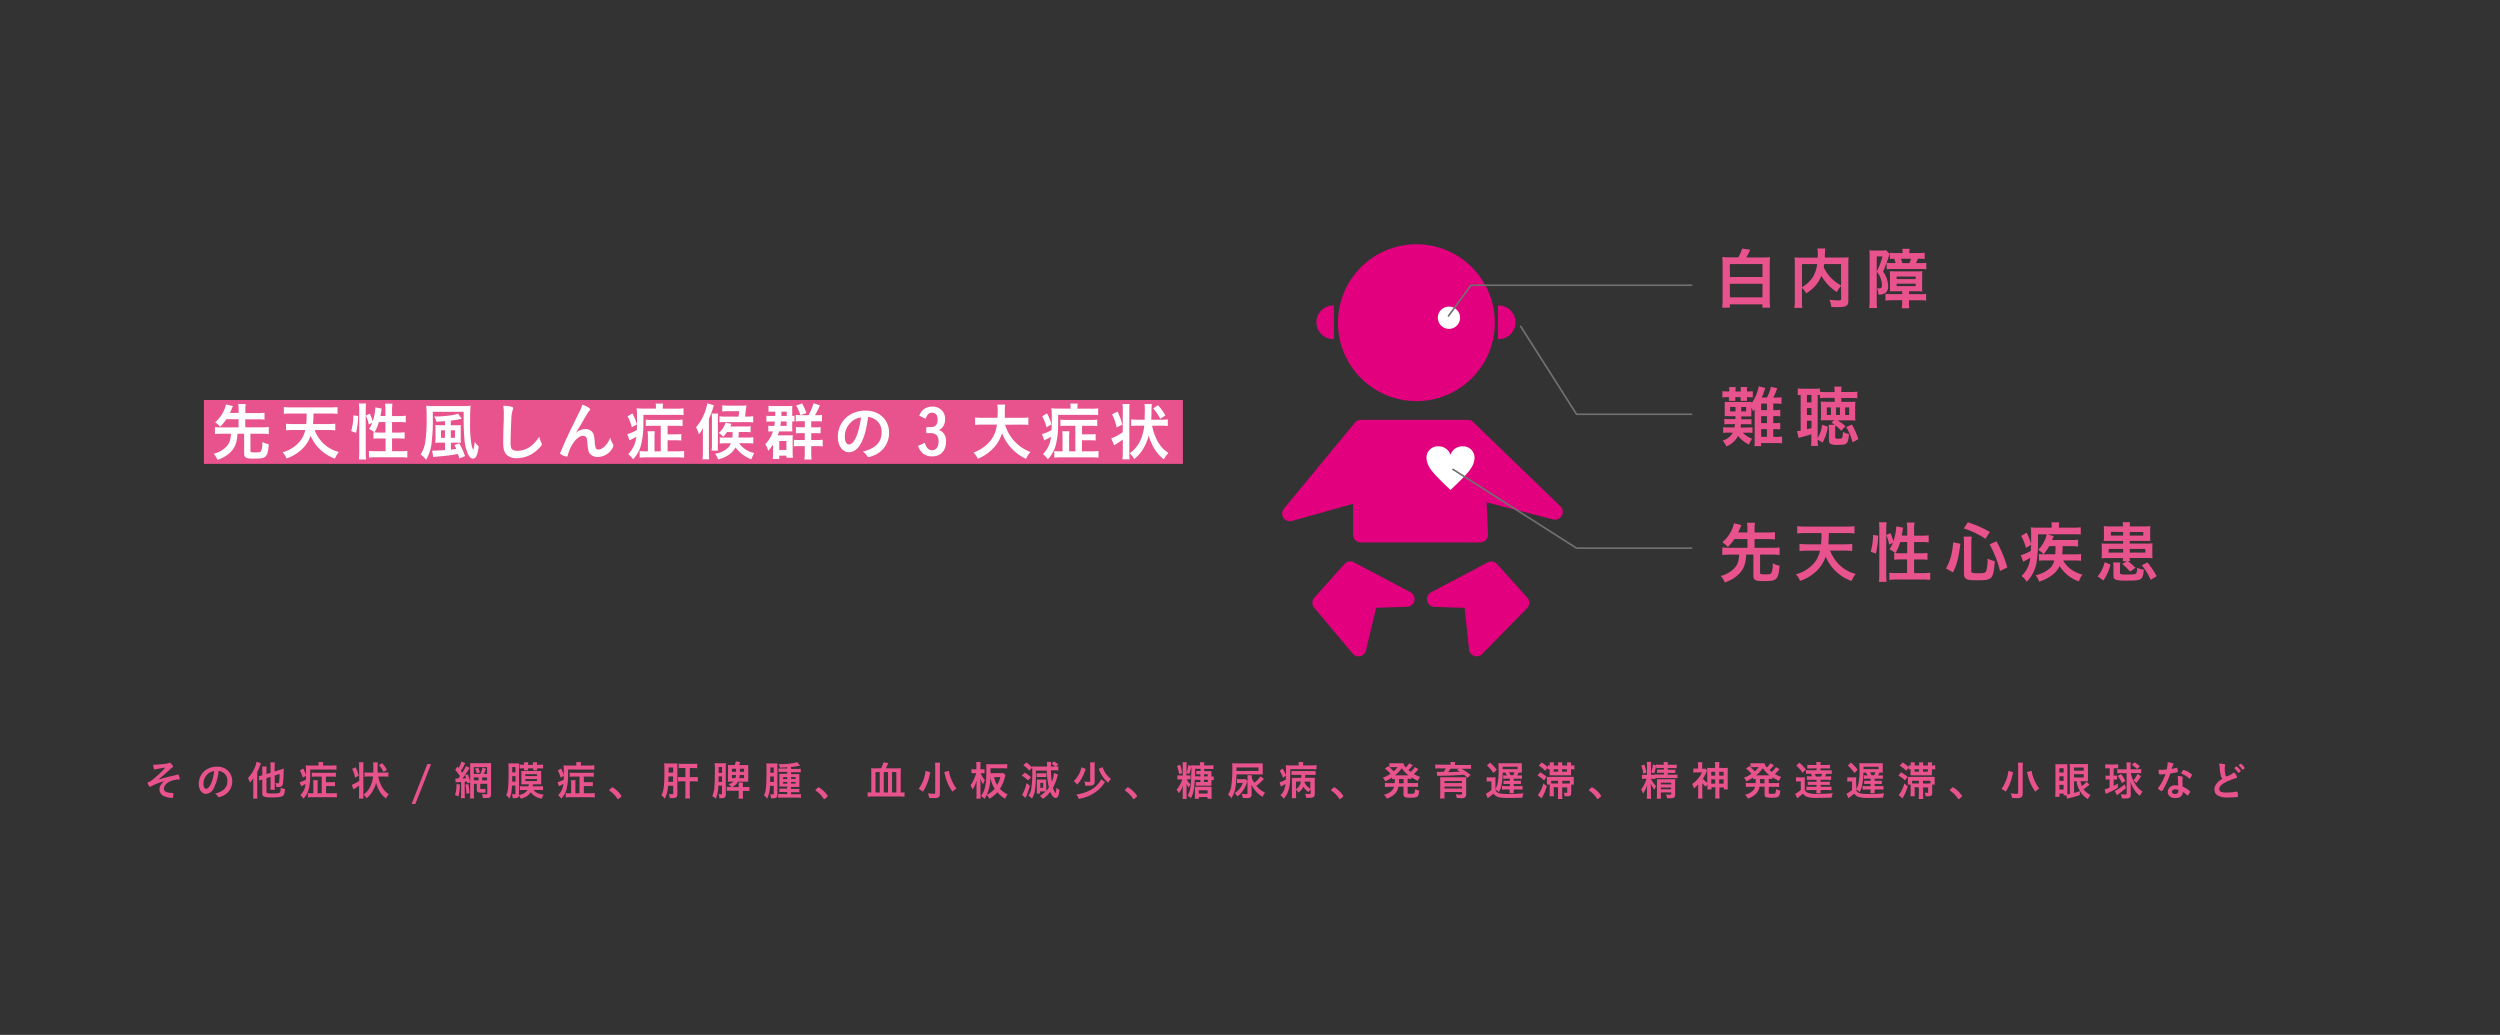 <svg xmlns="http://www.w3.org/2000/svg" viewBox="0 0 860 356"><rect x="0" y="0" width="860" height="356" fill="#333333" stroke="none"/><defs><style>.cls-1{fill:#e8528d;}.cls-2{fill:#fff;}.cls-3{fill:#e3007f;}.cls-4{fill:none;stroke:#717071;stroke-linecap:round;stroke-miterlimit:10;stroke-width:0.58px;}</style></defs><title>pict02_pc</title><g id="レイヤー_3" data-name="レイヤー 3"><rect class="cls-1" x="70.15" y="137.6" width="336.76" height="21.98"/><path class="cls-2" d="M77.88,144.2a18.14,18.14,0,0,1-2.14,2.6A8.13,8.13,0,0,0,74,145.26a11.75,11.75,0,0,0,2.72-3.39,9.71,9.71,0,0,0,1-2.75l2.4.57c-.08.19-.15.32-.39.9-.36.87-.45,1.08-.64,1.47h3V141a11.88,11.88,0,0,0-.13-2h2.57a11.28,11.28,0,0,0-.13,2v1.1h4.37a14.59,14.59,0,0,0,2.22-.13v2.4a16.23,16.23,0,0,0-2.22-.13H84.38V147h5.77a15.29,15.29,0,0,0,2.31-.13v2.47a16.4,16.4,0,0,0-2.31-.13h-4v5.88c0,.45.24.54,1.54.54,1.45,0,1.9-.09,2.11-.44a6.74,6.74,0,0,0,.42-3.15,8.78,8.78,0,0,0,2.24.8c-.17,2.2-.39,3.2-.84,3.85a2.3,2.3,0,0,1-1.43.9,18.38,18.38,0,0,1-2.87.18c-2.68,0-3.33-.33-3.33-1.69v-6.87H81.68c-.15,2.85-.69,4.41-2,5.92a10.07,10.07,0,0,1-2.83,2.2,20.83,20.83,0,0,1-2,.89,9.21,9.21,0,0,0-1.34-2.12,8.89,8.89,0,0,0,4.6-2.72,5.54,5.54,0,0,0,1.21-2.83,12.38,12.38,0,0,0,.13-1.34H76.26a16.45,16.45,0,0,0-2.32.13V146.9a15.71,15.71,0,0,0,2.32.13h5.81V144.2Z"/><path class="cls-2" d="M108.22,147.94a13.88,13.88,0,0,0,2.55,4.13,11.73,11.73,0,0,0,3.8,2.72,11.35,11.35,0,0,0,2,.69,8.89,8.89,0,0,0-1.36,2.29,14.39,14.39,0,0,1-8.37-7.88,11.13,11.13,0,0,1-3,4.66,14.41,14.41,0,0,1-5.27,3.16,6.86,6.86,0,0,0-1.36-2.14A11.53,11.53,0,0,0,103,152a8.92,8.92,0,0,0,2-4.09h-4c-1,0-1.79.05-2.62.13v-2.29a21.41,21.41,0,0,0,2.6.13h4.36a25.22,25.22,0,0,0,.13-3.63h-5.14a22.61,22.61,0,0,0-2.68.13v-2.36a22.27,22.27,0,0,0,2.68.13h13.1a22.89,22.89,0,0,0,2.67-.13v2.36a22.41,22.41,0,0,0-2.65-.13h-5.62a33.6,33.6,0,0,1-.15,3.63h5a23,23,0,0,0,2.66-.13v2.29c-.84-.08-1.64-.13-2.61-.13Z"/><path class="cls-2" d="M120.8,148.29a18.55,18.55,0,0,0,.75-5.38l1.67.19a25.56,25.56,0,0,1-.76,5.81Zm2.65,9.77a22.57,22.57,0,0,0,.13-2.62V141a15.83,15.83,0,0,0-.13-2.21h2.49a15.35,15.35,0,0,0-.13,2.21v14.58a19,19,0,0,0,.13,2.47Zm9.14-14.94v-2.07a16.07,16.07,0,0,0-.13-2.18H135a15.77,15.77,0,0,0-.13,2.18v2.07h2.44a13.69,13.69,0,0,0,2.27-.13v2.32a17.7,17.7,0,0,0-2.27-.13h-2.44v3.63h2.07a16,16,0,0,0,2.25-.11v2.22a21,21,0,0,0-2.27-.1h-2.05v4.4h2.83a17,17,0,0,0,2.42-.13v2.34a19,19,0,0,0-2.42-.13h-8.36a18.76,18.76,0,0,0-2.42.13v-2.34a17.15,17.15,0,0,0,2.42.13h3.3v-4.4h-1.88c-.88,0-1.75,0-2.29.1V148.7l.35,0a14,14,0,0,0-1.86-1.14,9.25,9.25,0,0,0,1.08-2.1l-1.19.58a11.42,11.42,0,0,0-1-3.09l1.38-.65a18.77,18.77,0,0,1,1,2.64,17.9,17.9,0,0,0,.88-4.8l2.21.41a3.13,3.13,0,0,0-.13.76c-.07.35-.22,1.28-.31,1.77Zm-2.26,2.06a14.86,14.86,0,0,1-1.5,3.56c.46,0,.91.07,1.58.07h2.18v-3.63Z"/><path class="cls-2" d="M148.89,143.79a59.16,59.16,0,0,1-.35,7.89,14.59,14.59,0,0,1-2,6.53,3.39,3.39,0,0,0-.84-1,7.27,7.27,0,0,0-1-.89,10.45,10.45,0,0,0,1.6-4.43,49.67,49.67,0,0,0,.45-8.56,25.94,25.94,0,0,0-.15-3.76,23,23,0,0,0,2.47.11h10.46a16.94,16.94,0,0,0,2.37-.13c-.13,1.08-.19,3.13-.19,5.73a44.89,44.89,0,0,0,.39,7.11,7.83,7.83,0,0,0,.69,2.4,11.75,11.75,0,0,0,.5-2.84,7.46,7.46,0,0,0,1.36,1.58,10.24,10.24,0,0,1-.72,3.24c-.32.67-.73,1-1.23,1-.65,0-1.21-.54-1.73-1.64a15.52,15.52,0,0,1-1.21-5.15c-.15-1.57-.26-4.17-.26-6.63,0-.86,0-.86,0-2.68H148.89Zm4.17,1.08c-1.3.11-1.66.13-2.92.2a6.47,6.47,0,0,0-.8-1.8h.41c3.14,0,6.81-.49,7.8-1l1.3,1.79-2,.39-1.77.26v1.58h1.84a13.36,13.36,0,0,0,1.57-.07c0,.5,0,.71,0,1.58v3.11a9.33,9.33,0,0,0,.07,1.43,9.24,9.24,0,0,0-1.34-.05h-2.1v2.36c.52,0,.84-.09,1.81-.24-.08-.21-.08-.21-.25-.6a5,5,0,0,0-.39-.7l1.68-.6a23.07,23.07,0,0,1,2,4.39l-1.94.82a9.92,9.92,0,0,0-.52-1.56,55.84,55.84,0,0,1-6.81.87c-.82.08-1.4.15-1.66.19l-.39-2.2a5.53,5.53,0,0,0,.56,0c.71,0,2.08-.07,3.87-.2v-2.55h-1.69c-.49,0-1,0-1.64.09,0-.48.07-.93.07-1.62v-2.94c0-.67,0-1-.05-1.6a15.08,15.08,0,0,0,1.62.07h1.69ZM151.7,148v2.6h1.36V148Zm4.82,2.6V148h-1.45v2.6Z"/><path class="cls-2" d="M175.84,139.88c.54.15.69.26.69.5a1.33,1.33,0,0,1-.13.52,12.19,12.19,0,0,0-.5,3.24c-.17,3.48-.26,6.18-.26,8.32a5.31,5.31,0,0,0,.18,1.55c.23.72,1,1.08,2.2,1.08a7.92,7.92,0,0,0,5.47-2.37,13.34,13.34,0,0,0,2-2.51,7.26,7.26,0,0,0,.78,2.12,1.35,1.35,0,0,1,.11.5c0,.38-.41.9-1.5,1.88a10.37,10.37,0,0,1-7,2.91,5,5,0,0,1-3.63-1.19c-.82-.86-1.14-2-1.14-4.12,0-1.69,0-3,.19-8,0-.76,0-1.21,0-1.4a20.53,20.53,0,0,0-.15-3.31A12.39,12.39,0,0,1,175.84,139.88Z"/><path class="cls-2" d="M202.66,140.34c.25.17.36.3.36.45s0,.17-.34.54a10.48,10.48,0,0,0-.78,1.19c-1.08,1.79-1.08,1.79-1.66,2.83s-1,1.71-1.21,2c-.07.11-.07.11-.37.65a10.75,10.75,0,0,1-.76,1.17,4.64,4.64,0,0,1,3.59-1.56,2.88,2.88,0,0,1,2.33,1.12c.46.61.59,1.17.78,3.29a7.32,7.32,0,0,0,.37,2.16.88.88,0,0,0,.84.47c1.49,0,3.26-1.79,4.13-4.14a6.77,6.77,0,0,0,.84,2.13,1.21,1.21,0,0,1,.2.65,1.89,1.89,0,0,1-.37,1,5.84,5.84,0,0,1-4.93,2.9,3.46,3.46,0,0,1-2.81-1.15c-.43-.6-.63-1.4-.8-3.52-.11-1.38-.21-1.86-.52-2.2a1.34,1.34,0,0,0-1.06-.39c-1.42,0-3.3,1.92-4.4,4.47a16.72,16.72,0,0,0-.78,2.23c-.09.32-.2.45-.35.45a4.87,4.87,0,0,1-2.05-.84c-.15-.13-.22-.22-.22-.35s.05-.21.33-.82c.17-.39.24-.5.39-.88,1.6-3.74,1.6-3.74,6-12.71a10.21,10.21,0,0,0,.88-2.27A8.93,8.93,0,0,1,202.66,140.34Z"/><path class="cls-2" d="M225.65,140.29a6.35,6.35,0,0,0-.11-1.45h2.57a6.83,6.83,0,0,0-.11,1.47v.28h4.65a15.66,15.66,0,0,0,2.49-.13v2.34a21.24,21.24,0,0,0-2.42-.09H221.33v3.18a30.06,30.06,0,0,1-.69,6.7,11.11,11.11,0,0,1-2.86,5.4,10.26,10.26,0,0,0-1.68-1.79,9.36,9.36,0,0,0,2.76-5.95c-.64.39-1.1.63-1.88,1l-.41.24-.8-2.16a12.37,12.37,0,0,0,3.31-1.41c0-1,.06-1.75.06-2.81,0-.6,0-1.31,0-2.14a14.63,14.63,0,0,0-.15-2.52,21,21,0,0,0,2.51.1h4.17Zm-8.1,1.9a18.35,18.35,0,0,1,1.53,3.79L217.35,147a15.3,15.3,0,0,0-1.47-3.78Zm9.74,4.28h-3a18.24,18.24,0,0,0-2.14.09v-2.21a14.89,14.89,0,0,0,2.14.11h8.34a19.38,19.38,0,0,0,2.18-.11v2.23a15.19,15.19,0,0,0-2.16-.11h-3v2.94h2.81a13.52,13.52,0,0,0,1.9-.09v2.23a15.81,15.81,0,0,0-1.88-.09h-2.83v3.79h3.24a20.86,20.86,0,0,0,2.45-.11v2.31a18,18,0,0,0-2.49-.13H222.62a19.09,19.09,0,0,0-2.57.13v-2.29a15.15,15.15,0,0,0,1.9.09h.93v-4.8a17.5,17.5,0,0,0-.1-2.1h2.48a14.15,14.15,0,0,0-.11,2.1v4.8h2.14Z"/><path class="cls-2" d="M241.79,149.67c0-1.12,0-1.32.05-2.46a10.27,10.27,0,0,1-1.41,2.2,11.6,11.6,0,0,0-1-2.42,16,16,0,0,0,2.61-4.15,16.8,16.8,0,0,0,1.28-4.1l2.26.67c-.1.3-.13.36-.32,1a29.13,29.13,0,0,1-1.4,3.68v11.41c0,1.08,0,1.7.08,2.5h-2.27a20.55,20.55,0,0,0,.13-2.48Zm5.23-7.43a10.83,10.83,0,0,0-.06,1.53v9.51A11.67,11.67,0,0,0,247,155h-2.22a11.8,11.8,0,0,0,.13-1.95V144a11.12,11.12,0,0,0-.09-1.73Zm3.09,6.37a13.14,13.14,0,0,1-1.32,1.64,8.75,8.75,0,0,0-1.53-1.31,8.36,8.36,0,0,0,2.36-3.55l2,.43c-.17.41-.24.54-.39.89h4.89a11.92,11.92,0,0,0,2.09-.11v2.1a18.68,18.68,0,0,0-2.07-.09h-2a15.91,15.91,0,0,1-.13,1.9h3.07a13.93,13.93,0,0,0,2.05-.1v2.16a16.63,16.63,0,0,0-2.05-.11h-2.83a8.24,8.24,0,0,0,5.23,3.37,13.08,13.08,0,0,0-1,2.18,11.91,11.91,0,0,1-5.44-4.1c-1.24,2.11-3,3.32-6,4.15a9.47,9.47,0,0,0-1.06-2,8.19,8.19,0,0,0,3.91-1.57,4.78,4.78,0,0,0,1.54-2h-2.14a9.38,9.38,0,0,0-1.69.11v-2.16a9.92,9.92,0,0,0,1.69.1h2.63a13.52,13.52,0,0,0,.09-1.9Zm4.17-7.15h-4a15.15,15.15,0,0,0-1.83.09v-2.12a17.59,17.59,0,0,0,2,.11H255c.78,0,1.23,0,1.82-.07a10.74,10.74,0,0,0-.22,1.36l-.3,2.47h.8a18.47,18.47,0,0,0,2-.11v2.14a17.08,17.08,0,0,0-2.16-.11H249.2a12.72,12.72,0,0,0-1.7.06v-2.07a15.06,15.06,0,0,0,2,.09h4.56Z"/><path class="cls-2" d="M266.69,143.08c0-.48,0-.65,0-1.47h-.93c-.52,0-.95,0-1.4.06v-2.09a9.11,9.11,0,0,0,1.7.11h4.84a15.27,15.27,0,0,0,1.69-.07,6.7,6.7,0,0,0-.07,1.28v2.18l.78-.07v2c-.28,0-.39-.05-.78-.07v2.21a10,10,0,0,0,.07,1.25c-.58,0-1,0-1.58,0h-3a11.61,11.61,0,0,1-.5,1.36h3.93a8.15,8.15,0,0,0,1.3-.07,7,7,0,0,0-.07,1.43v4.49a16.9,16.9,0,0,0,.09,1.84h-2.23v-.71h-2.46v1.16h-2.25a14.16,14.16,0,0,0,.11-1.57v-2.19c0-.58,0-.69,0-1.25a12.48,12.48,0,0,1-1.68,2.2,6.51,6.51,0,0,0-1-2.26,11.38,11.38,0,0,0,2.64-4.43h-.13a9.63,9.63,0,0,0-1.45.06v-2a11.78,11.78,0,0,0,1.36.06h.7c.08-.49.1-.8.17-1.51h-1a13,13,0,0,0-1.9.09V143a13.17,13.17,0,0,0,1.9.09Zm1.38,11.69h2.46V151.7h-2.46Zm.56-9.79c-.06.65-.11,1-.19,1.51h2.16V145Zm2-1.9v-1.47h-1.82c0,.26,0,.5,0,.65,0,.54,0,.6,0,.82Zm7.52-.26a19,19,0,0,0,1.71-4.11l2.18.74a24.13,24.13,0,0,1-1.69,3.37h.57a9.91,9.91,0,0,0,1.85-.11V145a12.86,12.86,0,0,0-1.7-.09h-2V147h1.45a9.93,9.93,0,0,0,1.77-.09v2.19a12.29,12.29,0,0,0-1.77-.09h-1.45v2.36h2.05a13.22,13.22,0,0,0,1.88-.11v2.33a11.62,11.62,0,0,0-1.79-.13h-2.14v2.36a16.22,16.22,0,0,0,.11,2.25h-2.46a17.83,17.83,0,0,0,.12-2.25v-2.36H274.6a6.93,6.93,0,0,0-1.52.11v-2.29a10.26,10.26,0,0,0,1.56.09h2.2V149h-1.51a8.85,8.85,0,0,0-1.53.09V146.9a8.74,8.74,0,0,0,1.51.09h1.53v-2.1h-1.42a12.89,12.89,0,0,0-1.67.09v-2.25a10.07,10.07,0,0,0,1.71.09Zm-2.79,0a16.59,16.59,0,0,0-1.49-3.31l2.05-.73a21.73,21.73,0,0,1,1.49,3.3Z"/><path class="cls-2" d="M296,152.78c-1,1.8-2.46,2.79-3.93,2.79-2.25,0-3.85-2.2-3.85-5.27a8.71,8.71,0,0,1,4.69-7.91,10.15,10.15,0,0,1,5.06-1.13c4.51,0,7.86,3.2,7.86,7.48a8.22,8.22,0,0,1-5.44,8,5.37,5.37,0,0,1-1.56.48c-.26,0-.37-.09-.65-.5a4.41,4.41,0,0,0-1.36-1.36c4.45-1.15,6.46-3.24,6.46-6.74a5.05,5.05,0,0,0-2.09-4.26,5.42,5.42,0,0,0-2.55-.93C298,148,297.29,150.51,296,152.78Zm-3.11-7.65a6.72,6.72,0,0,0-2.27,5.12c0,1.67.54,2.64,1.45,2.64,1.08,0,2.18-1.49,3-4.06a26.76,26.76,0,0,0,1.1-5.25A6.22,6.22,0,0,0,292.86,145.13Z"/><path class="cls-2" d="M318.64,146.93c.37,0,1.36,0,1.56,0,1.53,0,2.35-.89,2.35-2.53s-.71-2.42-1.94-2.42a1.8,1.8,0,0,0-1.58.82,5.11,5.11,0,0,0-.58,1.28L316.24,143a4.45,4.45,0,0,1,4.45-3.11,4.11,4.11,0,0,1,4.41,4.37,4.05,4.05,0,0,1-1,2.87,3.64,3.64,0,0,1-1.1.8,3.68,3.68,0,0,1,1.3.78,4.18,4.18,0,0,1,1.14,3.2c0,3.11-1.85,5.1-4.79,5.1a4.8,4.8,0,0,1-3.48-1.32,5.57,5.57,0,0,1-1.34-2.31l2.31-1.08a5.39,5.39,0,0,0,.76,1.7,2.14,2.14,0,0,0,1.75.87c1.38,0,2.22-1.13,2.22-3S322,149,320.13,149c-.19,0-.43,0-.76,0l-.73,0Z"/><path class="cls-2" d="M345.76,146.11a14.28,14.28,0,0,0,8.71,9.37,8.73,8.73,0,0,0-1.51,2.38A16.12,16.12,0,0,1,344.7,149a12.52,12.52,0,0,1-3.39,5.56,15.39,15.39,0,0,1-4.95,3.28,7.54,7.54,0,0,0-1.45-2.18,13.58,13.58,0,0,0,5.66-3.87,10.8,10.8,0,0,0,2.36-5.72h-4.88a17.27,17.27,0,0,0-2.62.12v-2.59a19,19,0,0,0,2.62.13h5.1c0-1,.06-1.45.06-2.27a12.28,12.28,0,0,0-.15-2.27h2.74a15.71,15.71,0,0,0-.15,2.44c0,.89,0,1.37,0,2.1h5.49a19.66,19.66,0,0,0,2.61-.13v2.59a23.1,23.1,0,0,0-2.59-.12Z"/><path class="cls-2" d="M368.28,140.29a6.35,6.35,0,0,0-.11-1.45h2.57a6.83,6.83,0,0,0-.11,1.47v.28h4.65a15.66,15.66,0,0,0,2.49-.13v2.34a21.24,21.24,0,0,0-2.42-.09H364v3.18a30.06,30.06,0,0,1-.69,6.7,11.11,11.11,0,0,1-2.86,5.4,10.26,10.26,0,0,0-1.68-1.79,9.36,9.36,0,0,0,2.76-5.95c-.64.39-1.1.63-1.88,1l-.41.24-.8-2.16a12.37,12.37,0,0,0,3.31-1.41c0-1,.06-1.75.06-2.81,0-.6,0-1.31,0-2.14a14.63,14.63,0,0,0-.15-2.52,21,21,0,0,0,2.51.1h4.17Zm-8.1,1.9a18.35,18.35,0,0,1,1.53,3.79L360,147a15.3,15.3,0,0,0-1.47-3.78Zm9.74,4.28h-3a18.24,18.24,0,0,0-2.14.09v-2.21a14.89,14.89,0,0,0,2.14.11h8.34a19.38,19.38,0,0,0,2.18-.11v2.23a15.19,15.19,0,0,0-2.16-.11h-3.05v2.94H375a13.52,13.52,0,0,0,1.9-.09v2.23a15.81,15.81,0,0,0-1.88-.09h-2.83v3.79h3.24a20.86,20.86,0,0,0,2.45-.11v2.31a18,18,0,0,0-2.49-.13H365.25a19.09,19.09,0,0,0-2.57.13v-2.29a15.15,15.15,0,0,0,1.9.09h.93v-4.8a17.5,17.5,0,0,0-.1-2.1h2.48a14.15,14.15,0,0,0-.11,2.1v4.8h2.14Z"/><path class="cls-2" d="M386.24,141a14.72,14.72,0,0,0-.13-2h2.48a14.92,14.92,0,0,0-.1,2v15a14.92,14.92,0,0,0,.1,2h-2.48a18.43,18.43,0,0,0,.13-2.29v-4.49c-.82.58-1.71,1.17-2.42,1.6-.15.11-.39.26-.54.36l-1-2.37a18.28,18.28,0,0,0,3.94-2.12Zm-1.8.59a22,22,0,0,1,1.62,4.47l-1.94,1a17.48,17.48,0,0,0-1.58-4.54Zm11.89,4.86a19.57,19.57,0,0,0,1.66,4.93,12.08,12.08,0,0,0,2.21,3.07,20.6,20.6,0,0,0,1.73,1.4,7.62,7.62,0,0,0-1.54,2.16,12.49,12.49,0,0,1-3.67-4.34,16.07,16.07,0,0,1-1.56-3.89,15.49,15.49,0,0,1-1.47,3.82,12.18,12.18,0,0,1-3.56,4.32,6.3,6.3,0,0,0-1.52-2,10.72,10.72,0,0,0,3.66-4.41,16.39,16.39,0,0,0,1.36-5.08h-2.27a15.75,15.75,0,0,0-2.23.13v-2.31a16.72,16.72,0,0,0,2.23.13h2.4c0-1.43,0-1.43.06-2.68,0-.15,0-.59,0-.93a9.2,9.2,0,0,0-.13-1.77h2.51c0,.1,0,.51-.08,1.23,0,.45,0,.45,0,1.1,0,.82,0,1.36-.06,2.53l0,.52h3.45a16.17,16.17,0,0,0,2.21-.13v2.31a15.34,15.34,0,0,0-2.19-.13Zm2.77-2.38a13.54,13.54,0,0,0-2.42-3.56l1.66-1.13a18.1,18.1,0,0,1,2.55,3.53Z"/><path class="cls-1" d="M610,145.55h.51a11.81,11.81,0,0,0,1.89-.11v2.28a12.9,12.9,0,0,0-1.89-.1H610v2.65h.88a12.35,12.35,0,0,0,2.16-.11v2.34a21,21,0,0,0-2.21-.09h-5v1.06H603.5a13,13,0,0,0,.11-2.23V140.81c-.23.3-.28.37-.57.72a6.8,6.8,0,0,0-.58-1.34v2.05a8.76,8.76,0,0,0,0,1l-1.34,0H599v.58a3.18,3.18,0,0,0,0,.41h1.95a11.68,11.68,0,0,0,1.55-.07V146a12.71,12.71,0,0,0-1.55-.07h-2.07c-.07.6-.07.71-.11,1.13h2.55a13.46,13.46,0,0,0,1.55-.07v1.93a12.54,12.54,0,0,0-1.57-.07h-1.79a9.51,9.51,0,0,0,3.22,2.1,7.15,7.15,0,0,0-1.06,2,11.28,11.28,0,0,1-3.78-3,7.67,7.67,0,0,1-4,3.61,9.84,9.84,0,0,0-1.29-2,6.3,6.3,0,0,0,2.32-1.27,4.32,4.32,0,0,0,1.15-1.45h-1.65a11.17,11.17,0,0,0-1.66.09v-2a10.32,10.32,0,0,0,1.66.1h2.25a7.32,7.32,0,0,0,.16-1.13h-2a10.68,10.68,0,0,0-1.66.09v-1.91a10.76,10.76,0,0,0,1.66.09h2.14c0-.23,0-.23.05-1h-2.33a9.19,9.19,0,0,0-1.38,0c0-.48,0-.74,0-1.15v-2.65c0-.41,0-.67,0-1.15a9,9,0,0,0,1.38.05h6.65a9.34,9.34,0,0,0,1.25-.05,4.63,4.63,0,0,0,0,.46A14.88,14.88,0,0,0,605,132.9l2.3.57a7.86,7.86,0,0,0-.44,1.2c-.2.57-.48,1.31-.83,2.09h1.78a13.54,13.54,0,0,0,1.38-3.7l2.18.5a19.59,19.59,0,0,1-1.38,3.2h.62a14.74,14.74,0,0,0,2.24-.11v2.28a18.11,18.11,0,0,0-2.24-.1H610v2.26h.55a11.41,11.41,0,0,0,1.87-.12v2.28a10,10,0,0,0-1.87-.11H610Zm-15.12-11.11a7.11,7.11,0,0,0-.09-1.29h2.3a7.76,7.76,0,0,0-.07,1.29v.23h1.8v-.23a6.65,6.65,0,0,0-.07-1.29h2.3a5.56,5.56,0,0,0-.09,1.26v.26a16.29,16.29,0,0,0,2-.09v2.14a14.33,14.33,0,0,0-2-.1c0,.83,0,.86,0,1.27h-2.21a12.66,12.66,0,0,0,0-1.27h-1.8c0,.74,0,.9,0,1.27h-2.21a12.5,12.5,0,0,0,0-1.27h-.39a11.88,11.88,0,0,0-1.84.1v-2.17a9.46,9.46,0,0,0,1.86.12h.37Zm.28,5.52v1.57H597V140Zm3.82,1.57h1.68V140H599Zm8.86-2.7h-2v2.26h2Zm-2,4.31v2.41h2v-2.41Zm0,7.13h2v-2.65h-2Z"/><path class="cls-1" d="M632.13,144.61a20.47,20.47,0,0,1,2.74,2l-1.5,1.56a15.67,15.67,0,0,0-2-1.84,8.62,8.62,0,0,0-.07,1.43v2.69c0,.39.16.46,1.24.46,1.27,0,1.32-.09,1.43-2.37a4.56,4.56,0,0,0,2.1.72c-.19,2.14-.42,2.89-1,3.36-.43.32-1.15.41-3.06.41a4.79,4.79,0,0,1-2.23-.3c-.48-.23-.62-.58-.62-1.33v-3.57a8.35,8.35,0,0,0-.12-1.7h2.07c-.36-.28-.55-.4-1.12-.79l1-.78h-2.55c-.81,0-1.57,0-2.1.07a11.23,11.23,0,0,0,.07-1.43v-3.57a11.85,11.85,0,0,0-.07-1.49c.55,0,1.29.07,2.19.07h2.6v-1.34h-2.81a19.92,19.92,0,0,0-2.26.09v-1.1l-.78,0v14.85a11.1,11.1,0,0,0,1.52-4.63l2,.72a16.77,16.77,0,0,1-1.81,5.43l-1.71-1a13.33,13.33,0,0,0,.12,2.18H623a20.77,20.77,0,0,0,.11-2.37v-1.66c-1.17.4-2.23.69-3.65,1.06a3.31,3.31,0,0,0-.74.26l-.53-2.4a11.18,11.18,0,0,0,1.24-.16V135.86a9,9,0,0,0-1,.1v-2.35a11.7,11.7,0,0,0,1.84.11h3.89a10.18,10.18,0,0,0,1.91-.11v1.15a17.47,17.47,0,0,0,2.33.11h2.69A15,15,0,0,0,631,133h2.51a10.94,10.94,0,0,0-.11,1.84h3.33a15.14,15.14,0,0,0,2.19-.11V137a20.92,20.92,0,0,0-2.23-.09H633.4v1.34h2.74c.87,0,1.54,0,2.14-.07a9,9,0,0,0-.1,1.52v3.52a7.72,7.72,0,0,0,.1,1.47,21,21,0,0,0-2.26-.09Zm-10.54-6.19h1.56v-2.56h-1.56Zm0,4.35h1.56v-2.39h-1.56Zm0,4.88c.62-.14.85-.21,1.56-.39v-2.53h-1.56Zm6.84-4.9h1.42v-2.61h-1.42Zm3.17,0h1.34v-2.61H631.6Zm3.13,0h1.38v-2.61h-1.38Zm2.33,3.29a26.35,26.35,0,0,1,2.21,5l-2,1.13a19.23,19.23,0,0,0-2.16-5.25Z"/><path class="cls-1" d="M598,88.53a14.27,14.27,0,0,0,1.27-3l2.81.37a1.51,1.51,0,0,0-.17.36s0,.1-.09.21a.68.68,0,0,1-.09.16,16.41,16.41,0,0,1-1,1.94h5.64a20.82,20.82,0,0,0,2.53-.12,24.23,24.23,0,0,0-.11,2.74v11.74a20.91,20.91,0,0,0,.13,2.9h-2.64v-1.13H595.06v1.13h-2.62a24.83,24.83,0,0,0,.14-2.93V91.15c0-1.11-.05-2-.12-2.74a19.08,19.08,0,0,0,2.44.12Zm-2.9,6.76h11.19V90.85H595.06Zm0,7h11.19V97.62H595.06Z"/><path class="cls-1" d="M633.32,98.4a7.71,7.71,0,0,0-1.45,2.07,16,16,0,0,1-5.32-5.59A10.94,10.94,0,0,1,625.47,97a12.44,12.44,0,0,1-4.17,3.91A8.61,8.61,0,0,0,619.88,99v4.28a18.05,18.05,0,0,0,.11,2.62h-2.74a16.9,16.9,0,0,0,.16-2.67V90.67a17.45,17.45,0,0,0-.09-2.12c.81.07,1.41.09,2.56.09h5.4c0-.53.05-.85.05-1.17a9.27,9.27,0,0,0-.16-2h2.76a6.69,6.69,0,0,0-.11,1.1c0,.3,0,.3-.07,1.22,0,.51,0,.51,0,.81h5.64a24.56,24.56,0,0,0,2.53-.09,17.61,17.61,0,0,0-.09,2.14v12.63c0,.92-.07,1.27-.35,1.59-.48.6-1.26.78-3.36.78-.57,0-1.26,0-2.14-.06a8,8,0,0,0-.69-2.51,17.7,17.7,0,0,0,2.88.25c1.08,0,1.2-.07,1.2-.71Zm-13.44.37a10.52,10.52,0,0,0,3.66-3.34,10.89,10.89,0,0,0,1.56-4.58h-5.22Zm7.64-7.92c-.07.55-.09.67-.16,1.06a13.05,13.05,0,0,0,2.48,3.66,14.67,14.67,0,0,0,3.48,2.6V90.85Z"/><path class="cls-1" d="M643.15,88.39a21,21,0,0,0-.09-2.28,11.54,11.54,0,0,0,1.58.07h2.42a11.39,11.39,0,0,0,1.77-.09l1.25,1.35a2.82,2.82,0,0,0-.3.67,55.8,55.8,0,0,1-2,5.34,8.14,8.14,0,0,1,1.4,2.85,8.45,8.45,0,0,1,.33,2,2.76,2.76,0,0,1-1,2.53,4.12,4.12,0,0,1-2.37.49,3.74,3.74,0,0,0-.51-2.12c.37,0,.55,0,.69,0,.88,0,1.06-.21,1.06-1.25a7.28,7.28,0,0,0-.55-2.48,7.08,7.08,0,0,0-1.24-2,31,31,0,0,0,2-5.27h-2v14.86a22.29,22.29,0,0,0,.11,2.9H643a22.3,22.3,0,0,0,.14-2.94Zm9,11.8c-.69,0-1.36,0-2,.07a.83.83,0,0,1,0-.25c0-.46,0-.87,0-1.59v-3.2a13.83,13.83,0,0,0-.09-1.93c.49,0,1.18.07,2.1.07h7.13a19.34,19.34,0,0,0,2-.07,15.56,15.56,0,0,0-.07,1.86v3.27a11.84,11.84,0,0,0,.07,1.84c-.48,0-1.08-.07-2-.07h-2.6v1h3.56a16.47,16.47,0,0,0,2.33-.1v2.33a22,22,0,0,0-2.49-.14h-3.4v.55a14.7,14.7,0,0,0,.11,2.21h-2.58a12.18,12.18,0,0,0,.14-2.18v-.58h-3.29a19.58,19.58,0,0,0-2.48.14v-2.33a15.49,15.49,0,0,0,2.16.1h3.61v-1Zm7.57-13.14a15.88,15.88,0,0,0,2.37-.11v2.11c-.62,0-1.24-.06-2.32-.06-.21.55-.42,1-.65,1.51h1.32a19,19,0,0,0,2.21-.09v2.23a18.64,18.64,0,0,0-2.31-.11h-9.11a17.2,17.2,0,0,0-2.21.11v-2.2c.53,0,1,.06,1.52.06h1.52A10.68,10.68,0,0,0,651.6,89a12.62,12.62,0,0,0-1.48.06V86.94a17.23,17.23,0,0,0,2.37.11h2v-.16a12.85,12.85,0,0,0-.09-1.31h2.51a7,7,0,0,0-.1,1.29v.18ZM652.45,96H659v-.87h-6.58Zm0,2.44H659v-.85h-6.58Zm4.39-7.92c.21-.5.39-.94.58-1.51H653.9a12.7,12.7,0,0,1,.5,1.51Z"/><path class="cls-1" d="M596.65,185.42a19.12,19.12,0,0,1-2.28,2.76,8.59,8.59,0,0,0-1.87-1.63,12.64,12.64,0,0,0,2.9-3.62,10.32,10.32,0,0,0,1.08-2.92l2.56.6c-.09.21-.16.35-.42,1-.39.92-.48,1.15-.69,1.56h3.18V182a12.44,12.44,0,0,0-.14-2.17h2.74a12.82,12.82,0,0,0-.14,2.17v1.17h4.65a15,15,0,0,0,2.37-.14v2.56a16.63,16.63,0,0,0-2.37-.14h-4.65v3h6.15a17.14,17.14,0,0,0,2.46-.14v2.62a18.26,18.26,0,0,0-2.46-.14h-4.26V197c0,.49.25.58,1.63.58,1.55,0,2-.09,2.26-.46a7.38,7.38,0,0,0,.44-3.36,9.31,9.31,0,0,0,2.39.85c-.18,2.35-.41,3.41-.9,4.1a2.47,2.47,0,0,1-1.52,1,19.3,19.3,0,0,1-3.06.19c-2.85,0-3.54-.35-3.54-1.8v-7.32H600.7c-.16,3-.74,4.7-2.17,6.31a11.1,11.1,0,0,1-3,2.35c-.53.27-1,.46-2.17.94a9.57,9.57,0,0,0-1.42-2.26,9.42,9.42,0,0,0,4.9-2.9,5.92,5.92,0,0,0,1.29-3,10.64,10.64,0,0,0,.14-1.43h-3.34a18.26,18.26,0,0,0-2.46.14V188.3a17.33,17.33,0,0,0,2.46.14h6.19v-3Z"/><path class="cls-1" d="M629.54,189.4a15.26,15.26,0,0,0,2.71,4.4,12.71,12.71,0,0,0,4,2.9,11.77,11.77,0,0,0,2.12.73,9.43,9.43,0,0,0-1.45,2.44,15.29,15.29,0,0,1-8.9-8.4,12,12,0,0,1-3.18,5,15.25,15.25,0,0,1-5.62,3.36,7.16,7.16,0,0,0-1.45-2.27,12.24,12.24,0,0,0,6.19-3.78,9.41,9.41,0,0,0,2.12-4.35h-4.28a26.63,26.63,0,0,0-2.78.14V187.1a23.72,23.72,0,0,0,2.76.14h4.65a26.53,26.53,0,0,0,.14-3.87h-5.48a25.48,25.48,0,0,0-2.86.14V181a25.23,25.23,0,0,0,2.86.14h14a25.94,25.94,0,0,0,2.85-.14v2.51a25.42,25.42,0,0,0-2.83-.14h-6a34.76,34.76,0,0,1-.16,3.87h5.39a25.82,25.82,0,0,0,2.83-.14v2.44a26.83,26.83,0,0,0-2.79-.14Z"/><path class="cls-1" d="M643.51,189.77a19.6,19.6,0,0,0,.81-5.73l1.77.21a27,27,0,0,1-.8,6.19Zm2.83,10.4a22.78,22.78,0,0,0,.14-2.78V182a16.07,16.07,0,0,0-.14-2.34H649a17.08,17.08,0,0,0-.14,2.34v15.54a21,21,0,0,0,.14,2.62Zm9.74-15.9v-2.21a18,18,0,0,0-.14-2.32h2.65a17.74,17.74,0,0,0-.14,2.32v2.21h2.6a15.31,15.31,0,0,0,2.42-.14v2.46a20.2,20.2,0,0,0-2.42-.13h-2.6v3.86h2.21a16.43,16.43,0,0,0,2.39-.11v2.37a20.26,20.26,0,0,0-2.41-.12h-2.19v4.7h3A19,19,0,0,0,664,197v2.49a19.45,19.45,0,0,0-2.58-.14h-8.9a19.25,19.25,0,0,0-2.58.14V197a19.28,19.28,0,0,0,2.58.14h3.52v-4.7h-2a22.18,22.18,0,0,0-2.44.12v-2.37l.37,0a15.82,15.82,0,0,0-2-1.22,10.2,10.2,0,0,0,1.15-2.23l-1.27.62a12.21,12.21,0,0,0-1-3.29l1.47-.69a19.08,19.08,0,0,1,1,2.81,18.52,18.52,0,0,0,1-5.11l2.35.44a3.24,3.24,0,0,0-.14.8c-.07.37-.23,1.36-.33,1.89Zm-2.42,2.19a15.78,15.78,0,0,1-1.59,3.79,15.8,15.8,0,0,0,1.68.07h2.33v-3.86Z"/><path class="cls-1" d="M669.43,195.55c1.5-2.83,2-4.58,2.51-9l2.44.51c-.74,5.36-1.1,6.76-2.53,9.85Zm8.7,1c0,.53.42.65,2.46.65,1.78,0,2.4-.16,2.65-.67a14.16,14.16,0,0,0,.48-4.37,10.46,10.46,0,0,0,2.47.87c-.19,3-.42,4.26-.9,5.18-.62,1.15-1.59,1.4-5.13,1.4-2.56,0-3.41-.13-4-.62-.39-.32-.55-.83-.55-1.75V186.85a15,15,0,0,0-.14-2.26h2.81a16.46,16.46,0,0,0-.14,2.19ZM683,185.35a29.2,29.2,0,0,0-7.46-3.57l1.4-2.11a38.15,38.15,0,0,1,7.57,3.33Zm5,11.07a36.84,36.84,0,0,0-3.57-9.16l2.35-1.06a39.5,39.5,0,0,1,3.72,9Z"/><path class="cls-1" d="M704.9,187.88a14.08,14.08,0,0,1-1.93,2.76,9.37,9.37,0,0,0-1.82-1.51,10.82,10.82,0,0,0,2.92-5.32h-3V187a38.92,38.92,0,0,1-.53,6.63,12.92,12.92,0,0,1-1.71,4.44,11.65,11.65,0,0,1-1.63,2.07,7.1,7.1,0,0,0-1.8-2,9.46,9.46,0,0,0,1.91-2.49,9.91,9.91,0,0,0,1.11-3.77c-.76.48-1.2.71-2,1.13a2,2,0,0,0-.44.25l-.83-2.3a13.16,13.16,0,0,0,3.46-1.47c0-.65,0-1,.09-2.07l-1.77,1.08a16.23,16.23,0,0,0-1.66-4.15l1.89-1.12a18.72,18.72,0,0,1,1.54,3.86c0-.5,0-1,0-1.42,0-.65,0-1,0-1.55a18.9,18.9,0,0,0-.12-2.71,20.86,20.86,0,0,0,2.67.11h4.54v-.32a7.3,7.3,0,0,0-.12-1.52h2.72a8.47,8.47,0,0,0-.12,1.54v.3h4.81a23.57,23.57,0,0,0,2.7-.13v2.48c-1-.07-1.36-.09-2.44-.09h-9l2.12.67-.55,1.31h6.58a14.44,14.44,0,0,0,2.37-.12V188a20.61,20.61,0,0,0-2.32-.12h-3a22,22,0,0,1-.14,2.81h4.17a16.27,16.27,0,0,0,2.32-.11v2.34a17.28,17.28,0,0,0-2.34-.11h-3.8a9.21,9.21,0,0,0,2.74,3.08,11.94,11.94,0,0,0,3.89,1.8,9.69,9.69,0,0,0-1.27,2.32,12.88,12.88,0,0,1-6.63-5.31,7.54,7.54,0,0,1-2.16,2.83,14.44,14.44,0,0,1-4.86,2.55,7.1,7.1,0,0,0-1.22-2.19,11,11,0,0,0,4.42-2,5.23,5.23,0,0,0,2-3.1h-3a18.28,18.28,0,0,0-2.26.09v-2.32a12.47,12.47,0,0,0,2.1.11H707c.07-1.1.09-1.24.12-2.81Z"/><path class="cls-1" d="M721.59,198.29a12.11,12.11,0,0,0,2.42-4.91l2,.85a16.2,16.2,0,0,1-2.44,5.44Zm8.63-5.25a6.33,6.33,0,0,0,.12-1.06h-5.13a21.5,21.5,0,0,0-2.28.09,11.09,11.09,0,0,0,.09-1.7V188.6a11.25,11.25,0,0,0-.09-1.66,18.84,18.84,0,0,0,2.35.09h5.06v-.94h-4.4c-1.1,0-1.59,0-2.28,0a8.73,8.73,0,0,0,.1-1.61l0-1.88a11.9,11.9,0,0,0-.09-1.62,21,21,0,0,0,2.41.1h4.24a11.45,11.45,0,0,0-.12-1.45h2.54a9.74,9.74,0,0,0-.12,1.45h4.72a20.16,20.16,0,0,0,2.39-.1,16,16,0,0,0-.07,1.62l0,1.88v.21a8.75,8.75,0,0,0,.09,1.4c-.57,0-1.13,0-2.28,0h-4.83V187h5.5a19.87,19.87,0,0,0,2.35-.09,10.29,10.29,0,0,0-.09,1.66v1.77a10.54,10.54,0,0,0,.09,1.7,19.66,19.66,0,0,0-2.35-.09h-5.5a4.34,4.34,0,0,0,.09,1.06H732a27.67,27.67,0,0,1,2.63,2.32l-1.91,1.31A14.43,14.43,0,0,0,730,194l1.63-.94Zm-4.85-4.21v1.26h5v-1.26Zm.76-5.87v1.29h4.21V183Zm3.26,10.52a6.22,6.22,0,0,0-.11,1.42v2.21c0,.46.35.53,2.49.53s2.85-.09,3.1-.41a4.64,4.64,0,0,0,.3-1.94,6.88,6.88,0,0,0,2.3.67c-.34,3.61-.6,3.78-6,3.78-3.7,0-4.44-.3-4.44-1.73v-2.83a8.67,8.67,0,0,0-.11-1.7Zm3.25-9.23h4.65V183h-4.65Zm0,5.84H738v-1.26h-5.36Zm7.2,9.37a22.28,22.28,0,0,0-3.06-5l1.94-1a30.82,30.82,0,0,1,3.17,4.74Z"/><path class="cls-1" d="M61.27,268.15a8.12,8.12,0,0,0-2.39.48c-1.5.58-2.49,1.64-2.49,2.68,0,.64.43,1.08,1.27,1.29a6.57,6.57,0,0,0,1.52.16h.14c.24,0,.32.09.32.27a5.43,5.43,0,0,1-.15,1.3.26.26,0,0,1-.27.15,7.11,7.11,0,0,1-2.69-.56,2.54,2.54,0,0,1-1.68-2.36,3.19,3.19,0,0,1,.74-1.95,4,4,0,0,1,1-.88,19.21,19.21,0,0,0-4.72,1.84.54.54,0,0,1-.26.1c-.15,0-.28-.13-.48-.48a2.22,2.22,0,0,1-.34-.93c0-.13.06-.17.4-.27a3.77,3.77,0,0,0,1.09-.62,32.39,32.39,0,0,0,2.54-2.19,26.78,26.78,0,0,0,2-2.11c-.82.1-3,.48-3.37.57a.88.88,0,0,1-.25.05c-.13,0-.18-.05-.24-.19a7.65,7.65,0,0,1-.28-1.43h.42a37,37,0,0,0,3.7-.32,3.68,3.68,0,0,0,1.26-.29.56.56,0,0,1,.3-.09c.17,0,.39.18.79.66.28.32.37.48.37.64s-.06.22-.24.35-.26.15-1.45,1.26c-1,.9-2.13,1.89-3.43,2.92,2-.59,3-.88,5.2-1.36a12.08,12.08,0,0,0,1.48-.39.45.45,0,0,1,.17,0c.12,0,.17.05.24.18a4.31,4.31,0,0,1,.34,1.27c0,.2,0,.28-.21.28Z"/><path class="cls-1" d="M73.46,271.28a3.13,3.13,0,0,1-2.57,1.82c-1.47,0-2.51-1.44-2.51-3.45a5.71,5.71,0,0,1,3.06-5.17,6.67,6.67,0,0,1,3.31-.73,4.89,4.89,0,0,1,5.14,4.88,5.36,5.36,0,0,1-3.56,5.26,3.25,3.25,0,0,1-1,.31c-.17,0-.24-.05-.43-.32A2.91,2.91,0,0,0,74,273c2.91-.75,4.23-2.12,4.23-4.41a3.32,3.32,0,0,0-1.37-2.78,3.52,3.52,0,0,0-1.67-.61A15.35,15.35,0,0,1,73.46,271.28Zm-2-5A4.37,4.37,0,0,0,70,269.62c0,1.09.35,1.73.94,1.73s1.43-1,2-2.66a17.51,17.51,0,0,0,.72-3.43A4,4,0,0,0,71.43,266.28Z"/><path class="cls-1" d="M87.13,269.17c0-.34,0-.48,0-1.5A9,9,0,0,1,86,269.23a7.89,7.89,0,0,0-.71-1.6,11,11,0,0,0,2.41-3.74,8.15,8.15,0,0,0,.53-1.84l1.53.47c-.11.34-.16.45-.27.76a12.64,12.64,0,0,1-1,2.25v7.56c0,.62,0,1.13.07,1.63H87.05a10.89,10.89,0,0,0,.08-1.65Zm4.54-1.5v4.75c0,.27.07.35.37.43a8.44,8.44,0,0,0,1.66.09c1.58,0,2.16-.05,2.46-.25a1,1,0,0,0,.33-.62c0-.27.05-.43.09-1.08a5.58,5.58,0,0,0,1.49.43c-.17,1.55-.36,2.09-.78,2.4s-1.43.49-3.86.49-3.2-.26-3.2-1.35v-4.82l-.27.1a4.93,4.93,0,0,0-.79.3L89.05,267c.31-.05.71-.15,1.18-.27v-1.6a11.19,11.19,0,0,0-.07-1.44h1.58a8.85,8.85,0,0,0-.07,1.38v1.21l1.4-.46v-2.2a9.4,9.4,0,0,0-.09-1.36h1.58a10.21,10.21,0,0,0-.08,1.33v1.8l2-.64a8.39,8.39,0,0,0,1.1-.41c0,.21,0,.42,0,.73,0,1.63-.13,3.48-.24,4.37s-.47,1.31-1.53,1.31c-.24,0-.4,0-.74,0a3.86,3.86,0,0,0-.38-1.39,5.54,5.54,0,0,0,.94.11c.29,0,.35-.08.43-.73s.1-1.39.12-2.5l-1.67.54v3.53a9.34,9.34,0,0,0,.07,1.35H93a10.55,10.55,0,0,0,.07-1.39v-3Z"/><path class="cls-1" d="M109.59,263.11a4.78,4.78,0,0,0-.07-.95h1.68a4,4,0,0,0-.07,1v.19h3a10.28,10.28,0,0,0,1.62-.09v1.53a15.1,15.1,0,0,0-1.58-.06h-7.45v2.08a19.53,19.53,0,0,1-.45,4.38,7.3,7.3,0,0,1-1.86,3.53,6.88,6.88,0,0,0-1.11-1.17,6.07,6.07,0,0,0,1.81-3.89c-.42.26-.72.41-1.23.68l-.27.16-.52-1.42a8.1,8.1,0,0,0,2.16-.91c0-.64,0-1.15,0-1.84,0-.4,0-.86,0-1.4a9.44,9.44,0,0,0-.1-1.65,14.18,14.18,0,0,0,1.64.07h2.73Zm-5.3,1.24a11.51,11.51,0,0,1,1,2.48l-1.13.69a9.46,9.46,0,0,0-1-2.47Zm6.37,2.8h-2a13.27,13.27,0,0,0-1.39.06v-1.44a11.07,11.07,0,0,0,1.39.07h5.46a14,14,0,0,0,1.42-.07v1.45a11.41,11.41,0,0,0-1.41-.07h-2v1.92H114a10.14,10.14,0,0,0,1.24-.05v1.45a10.26,10.26,0,0,0-1.23-.06h-1.85v2.48h2.12a14.22,14.22,0,0,0,1.6-.07v1.51a11.52,11.52,0,0,0-1.63-.09h-6.64a12.12,12.12,0,0,0-1.68.09v-1.5a9.66,9.66,0,0,0,1.24.06h.61v-3.14a10,10,0,0,0-.07-1.37h1.62a10.62,10.62,0,0,0-.07,1.37v3.14h1.4Z"/><path class="cls-1" d="M123.52,263.56a8.71,8.71,0,0,0-.08-1.33h1.62a10.27,10.27,0,0,0-.07,1.33v9.82a10.07,10.07,0,0,0,.07,1.33h-1.62a10.84,10.84,0,0,0,.08-1.5v-2.94c-.53.39-1.11.77-1.58,1.05l-.35.24L121,270a12.27,12.27,0,0,0,2.57-1.39Zm-1.17.38a14.67,14.67,0,0,1,1.06,2.93l-1.27.62a11.81,11.81,0,0,0-1-3Zm7.77,3.18a12.44,12.44,0,0,0,1.09,3.22,7.66,7.66,0,0,0,1.44,2,14.15,14.15,0,0,0,1.13.92,5,5,0,0,0-1,1.41,8.1,8.1,0,0,1-2.4-2.84,10.39,10.39,0,0,1-1-2.54,10.54,10.54,0,0,1-1,2.5,8.14,8.14,0,0,1-2.33,2.83,4.08,4.08,0,0,0-1-1.3,7.06,7.06,0,0,0,2.39-2.89,11.11,11.11,0,0,0,.89-3.32h-1.49a9.93,9.93,0,0,0-1.45.09V265.7a11.31,11.31,0,0,0,1.45.08h1.57c0-.93,0-.93,0-1.75a5,5,0,0,0,0-.61,5.91,5.91,0,0,0-.09-1.16h1.64c0,.07,0,.34-.05.81a7.09,7.09,0,0,0,0,.72c0,.54,0,.89,0,1.65l0,.34h2.26a10.92,10.92,0,0,0,1.44-.08v1.51a9.59,9.59,0,0,0-1.42-.09Zm1.81-1.55a8.36,8.36,0,0,0-1.58-2.33l1.09-.74a11.49,11.49,0,0,1,1.66,2.31Z"/><path class="cls-1" d="M148.3,262.84l-5.4,13.71h-1.31L147,262.84Z"/><path class="cls-1" d="M158.19,269.84a17.23,17.23,0,0,1-.49,4.14l-1.16-.5a13,13,0,0,0,.51-3.76Zm-1.59-2a3.13,3.13,0,0,0,.56,0h.45l.27-.36c.1-.13.16-.2.36-.48a16.36,16.36,0,0,0-1.66-2.15l.72-1.16.44.51a8.21,8.21,0,0,0,1-2.23l1.31.55a8.82,8.82,0,0,0-.51,1,14.72,14.72,0,0,1-1,1.69c.24.31.3.39.48.65a13.4,13.4,0,0,0,1.26-2.34l1.26.63c-.1.15-.17.26-.33.53a27.92,27.92,0,0,1-2.13,3.13,10.24,10.24,0,0,0,1.27-.1c-.14-.46-.2-.6-.35-1l.92-.34a15.1,15.1,0,0,1,.82,2.56v-5.07c0-.65,0-1,0-1.33.37,0,.67,0,1.26,0h4.51a12.81,12.81,0,0,0,1.47-.05,13.41,13.41,0,0,0-.06,1.59v9.2c0,.58-.14.92-.48,1.09a3.25,3.25,0,0,1-1.21.15h-.56a5.52,5.52,0,0,1-.58,0,3,3,0,0,0-.31-1.38,9.58,9.58,0,0,0,1.37.13c.4,0,.47-.05.47-.31v-3.32h-2.42v1.48c0,.2,0,.24.12.28a3.54,3.54,0,0,0,.76.06,5.5,5.5,0,0,0,.91-.09v1.33h-.1a3.48,3.48,0,0,0-.39,0l-.73,0c-1.37,0-1.75-.22-1.75-1.07v-2h-1v3.44a12.13,12.13,0,0,0,.07,1.61h-1.42a12.85,12.85,0,0,0,.07-1.61v-3.94l-.95.37c-.07-.27-.07-.27-.14-.61l-.36,0-.42,0v4.16a8.06,8.06,0,0,0,.09,1.54h-1.42a9,9,0,0,0,.09-1.54v-4.05c-1,.08-1.08.1-1.27.1s-.46,0-.61.07Zm4.52,1.88c.15.82.31,2,.39,3.1l-1.06.24a18.12,18.12,0,0,0-.34-3.14Zm4.1-3.49a9.52,9.52,0,0,0,.77-2.17l1.18.39a17.39,17.39,0,0,1-.75,1.78h1.14V263.9H163v2.36Zm-.6,1.2H163v1h1.61Zm-.13-3.36a7,7,0,0,1,.61,1.62l-1.09.36a6.45,6.45,0,0,0-.6-1.61Zm3.07,4.37v-1h-1.69v1Z"/><path class="cls-1" d="M183.56,271.73a3.23,3.23,0,0,0,1.27,1.07,6.24,6.24,0,0,0,2.18.55,5.36,5.36,0,0,0-.6,1.39,6.26,6.26,0,0,1-2.62-1,4.64,4.64,0,0,1-1.23-1.23c-.74,1.17-1.51,1.68-3.42,2.27a4.46,4.46,0,0,0-.62-1.16c-.09.75-.46.95-1.7.95-.08,0-.24,0-.45,0a3.23,3.23,0,0,0-.33-1.42,5.37,5.37,0,0,0,.91.1c.27,0,.35-.07.35-.34v-2.66h-1.17c-.13,2.35-.35,3.45-.93,4.48a4.11,4.11,0,0,0-1.08-1.17c.65-1.25.84-3,.84-8.32a21.39,21.39,0,0,0-.09-2.67,11,11,0,0,0,1.23.05h1.33a7.43,7.43,0,0,0,1.16-.05,6.71,6.71,0,0,0-.05,1.17v9.73a4,4,0,0,0,2.91-1.72h-1.16a11.94,11.94,0,0,0-1.48.07v-1.4a8.65,8.65,0,0,0,1.45.07h1.56c0-.28.05-.38.07-.68h-1.46c-.41,0-.73,0-1.14,0a10,10,0,0,0,.06-1.12v-2.3a7.82,7.82,0,0,0-.06-1.16c.38,0,.76,0,1.26,0h4.39c.5,0,.85,0,1.23,0a11,11,0,0,0,0,1.14v2.29a8.76,8.76,0,0,0,0,1.15c-.37,0-.69,0-1.09,0h-1.79c0,.34,0,.41-.06.68h2.11a8.72,8.72,0,0,0,1.45-.07v1.4a9.36,9.36,0,0,0-1.48-.07ZM176.2,267c0,.45,0,.45,0,1.57,0,.07,0,.08,0,.32h1.13V267Zm1.1-3.12h-1.09v1.83h1.09Zm8.14-.81a8.41,8.41,0,0,0,1.38-.07v1.37a13.67,13.67,0,0,0-1.37-.06h-.66a6.23,6.23,0,0,0,0,.68H183.4a5.74,5.74,0,0,0,0-.68h-1.71a4.61,4.61,0,0,0,0,.68h-1.43c0-.32,0-.37.05-.68h-.19a13.47,13.47,0,0,0-1.38.06V263a8.13,8.13,0,0,0,1.38.07h.19V263a2.83,2.83,0,0,0-.08-.78h1.49a2.84,2.84,0,0,0-.07.78v.11h1.71V263a3.46,3.46,0,0,0-.07-.78h1.48a2.84,2.84,0,0,0-.07.78v.11Zm-4.73,3.9h4v-.65h-4Zm0,1.72h4V268h-4Z"/><path class="cls-1" d="M198.27,263.11a4.13,4.13,0,0,0-.07-.95h1.68a4.63,4.63,0,0,0-.07,1v.19h3a10.34,10.34,0,0,0,1.63-.09v1.53a15.45,15.45,0,0,0-1.59-.06h-7.44v2.08a20.14,20.14,0,0,1-.45,4.38,7.31,7.31,0,0,1-1.87,3.53,6.83,6.83,0,0,0-1.1-1.17,6.17,6.17,0,0,0,1.81-3.89c-.43.26-.72.41-1.23.68a2.86,2.86,0,0,0-.27.16l-.52-1.42a8.23,8.23,0,0,0,2.16-.91c0-.64,0-1.15,0-1.84,0-.4,0-.86,0-1.4a10.6,10.6,0,0,0-.1-1.65,14.06,14.06,0,0,0,1.64.07h2.72ZM193,264.35a12,12,0,0,1,1,2.48l-1.13.69a10.22,10.22,0,0,0-1-2.47Zm6.37,2.8h-2a13.35,13.35,0,0,0-1.4.06v-1.44a11.35,11.35,0,0,0,1.4.07h5.45a14.21,14.21,0,0,0,1.43-.07v1.45a11.52,11.52,0,0,0-1.41-.07h-2v1.92h1.84a10.14,10.14,0,0,0,1.24-.05v1.45a10,10,0,0,0-1.22-.06h-1.86v2.48H203a14.1,14.1,0,0,0,1.6-.07v1.51a11.26,11.26,0,0,0-1.62-.09H196.3a12.28,12.28,0,0,0-1.69.09v-1.5a9.73,9.73,0,0,0,1.25.06h.6v-3.14a10,10,0,0,0-.07-1.37H198a9.08,9.08,0,0,0-.07,1.37v3.14h1.4Z"/><path class="cls-1" d="M210.22,271.11c.25-.23.32-.29.42-.29a6,6,0,0,1,1.65,1.22,6.87,6.87,0,0,1,1.5,1.79c0,.13,0,.16-.44.53s-.65.58-.74.58-.17-.06-.24-.2a9.19,9.19,0,0,0-2.63-2.69c-.12-.08-.17-.14-.17-.22S209.6,271.69,210.22,271.11Z"/><path class="cls-1" d="M229.81,270.27a10.3,10.3,0,0,1-1.15,4.51,4.74,4.74,0,0,0-1.17-1.23c.82-1.23,1.06-3.18,1.06-8.46a20,20,0,0,0-.09-2.52,9.93,9.93,0,0,0,1.39.07h2a9,9,0,0,0,1.16-.05,12,12,0,0,0,0,1.24v9.28c0,1.12-.36,1.42-1.66,1.42l-.93,0a4,4,0,0,0-.35-1.42,9.39,9.39,0,0,0,1.16.11c.28,0,.36-.07.36-.34v-2.56Zm.14-3.19c0,1,0,1.36-.06,1.89h1.65v-1.89Zm1.59-3.07H230v1.77h1.58Zm3.56.19c-.7,0-1.25,0-1.64.07V262.7a15.23,15.23,0,0,0,1.62.07h3.22a14.77,14.77,0,0,0,1.54-.07v1.57c-.43,0-.88-.07-1.54-.07h-1v3.13h1.18a10.41,10.41,0,0,0,1.57-.08v1.6a12.13,12.13,0,0,0-1.57-.07h-1.18v4.31a13.79,13.79,0,0,0,.07,1.59h-1.67a11.7,11.7,0,0,0,.08-1.59v-4.31h-.93a7.59,7.59,0,0,0-1.62.07v-1.59a12.31,12.31,0,0,0,1.62.07h.93V264.2Z"/><path class="cls-1" d="M247.12,270.25a13,13,0,0,1-.88,4.52,4.11,4.11,0,0,0-1.24-.88,8.34,8.34,0,0,0,.76-3.32c.1-1.05.16-3.26.16-5.72a17.25,17.25,0,0,0-.09-2.36,7.38,7.38,0,0,0,1.27.07h1.33a8.77,8.77,0,0,0,1.29-.06,9.84,9.84,0,0,0-.06,1.35v9.43c0,1-.38,1.3-1.51,1.3h-.68a4.07,4.07,0,0,0-.32-1.41,5.77,5.77,0,0,0,.8.08c.34,0,.43-.07.43-.35v-2.64Zm.1-3.17c0,.07,0,.71-.06,1.91h1.22v-1.91Zm1.16-3.22h-1.16v2h1.16Zm2.91,8.15c-.48,0-.87,0-1.29.06v-1.43a9.92,9.92,0,0,0,1.23.06h.31a3.25,3.25,0,0,0-.95-.93,3.41,3.41,0,0,0,1.71-.91h-.76a10.71,10.71,0,0,0-1.16.06,8.94,8.94,0,0,0,.06-1.18v-3.4a10.06,10.06,0,0,0-.06-1.16,9.1,9.1,0,0,0,1.17,0h1.19a5.13,5.13,0,0,0,.36-1.28l1.53.25-.07.21a3.8,3.8,0,0,1-.32.82h1.94c.56,0,.93,0,1.22,0a9.88,9.88,0,0,0,0,1.22v3.34a8.64,8.64,0,0,0,0,1.16c-.38,0-.72,0-1.17,0h-2.37a4.23,4.23,0,0,1-2,1.84h2.24v-1.56h1.45c0,.37,0,.41,0,.77v.79h.88a9,9,0,0,0,1.37-.07v1.45a11.43,11.43,0,0,0-1.36-.07h-.89v1.15a10.05,10.05,0,0,0,.09,1.54h-1.6a11.37,11.37,0,0,0,.08-1.54V272Zm.49-7.56v1.05h1.43c0-.5,0-.61,0-1.05Zm0,2.15v1.07H253a4.89,4.89,0,0,0,.17-1.07Zm4.18,1.07V266.6h-1.51a6.61,6.61,0,0,1-.17,1.07Zm0-2.17v-1.05h-1.44c0,.54,0,.67,0,1.05Z"/><path class="cls-1" d="M264.88,270.32a10.63,10.63,0,0,1-1,4.45,4.75,4.75,0,0,0-1.07-1.18c.68-1.24.86-3.15.86-9,0-1,0-1.44-.07-2a10.44,10.44,0,0,0,1.16.05h1.57a7.66,7.66,0,0,0,1.1-.05,8.54,8.54,0,0,0,0,1.18v9.48c0,.6-.14,1-.41,1.15a2.47,2.47,0,0,1-1.23.21l-.57,0a3.79,3.79,0,0,0-.31-1.42,4.8,4.8,0,0,0,.88.09c.31,0,.38-.05.38-.33v-2.6Zm.07-3.21,0,1.91h1.24v-1.91Zm1.22-3.1H265v1.81h1.19Zm4.65-.07c-1.61.1-1.61.1-2.56.12a3.17,3.17,0,0,0-.41-1.2h.86a20.7,20.7,0,0,0,5.53-.66l1,1.18a26.75,26.75,0,0,1-3.12.46v.67h2a9.45,9.45,0,0,0,1.34-.07v1.26a9.79,9.79,0,0,0-1.21-.06h-2.14v.65h1.57c.64,0,.9,0,1.31,0a8.81,8.81,0,0,0,0,1.22v1.88a10.32,10.32,0,0,0,0,1.31c-.36,0-.63,0-1.17,0h-1.71v.7h1.57a10.54,10.54,0,0,0,1.3-.05v1.23a9.5,9.5,0,0,0-1.31-.06h-1.56v.71h1.94a11.3,11.3,0,0,0,1.47-.07v1.3a9.57,9.57,0,0,0-1.53-.08h-4.77a9.59,9.59,0,0,0-1.52.08V273.1a11.52,11.52,0,0,0,1.43.06h1.67v-.71h-1.43c-.52,0-.95,0-1.28,0v-1.21a10.19,10.19,0,0,0,1.27.05h1.44v-.7h-1.56a11.25,11.25,0,0,0-1.15,0c0-.35,0-.68,0-1.29v-1.95c0-.59,0-.86,0-1.17.36,0,.63,0,1.27,0h1.44v-.65h-1.7c-.63,0-.94,0-1.28.05v-1.23a11.11,11.11,0,0,0,1.27,0h1.71Zm-1.43,3.39V268h1.43v-.65Zm0,1.62v.63h1.43V269Zm2.74-1h1.54v-.65h-1.54Zm0,1.6h1.54V269h-1.54Z"/><path class="cls-1" d="M281.17,271.11c.25-.23.32-.29.42-.29a6.2,6.2,0,0,1,1.65,1.22,6.87,6.87,0,0,1,1.5,1.79c0,.13,0,.16-.44.53s-.65.58-.75.58-.17-.06-.24-.2a9,9,0,0,0-2.62-2.69c-.12-.08-.17-.14-.17-.22S280.54,271.69,281.17,271.11Z"/><path class="cls-1" d="M303.1,264.28a7.93,7.93,0,0,0,.78-2l1.68.18a19,19,0,0,1-.84,1.85h3.68a11,11,0,0,0,1.51-.07,12.51,12.51,0,0,0-.07,1.56v6.81h.32a5.31,5.31,0,0,0,1-.07v1.54a15.09,15.09,0,0,0-1.75-.09h-9.15a15.15,15.15,0,0,0-1.78.09v-1.54a5.15,5.15,0,0,0,.94.07h.31v-6.86a13.81,13.81,0,0,0-.07-1.51,12,12,0,0,0,1.56.07Zm-1.92,1.32v7h1.45v-7Zm2.84,0v7h1.45v-7Zm2.84,7h1.48v-7h-1.48Z"/><path class="cls-1" d="M320,265.64c0,.06,0,.11,0,.16a7.33,7.33,0,0,0-.18.76,16.46,16.46,0,0,1-2.35,5.8,7.27,7.27,0,0,0-1.44-1,12.76,12.76,0,0,0,2.37-6.19Zm3.41-3.28a11.64,11.64,0,0,0-.09,1.65v9c0,.67-.17,1.08-.55,1.3a2.8,2.8,0,0,1-1.38.23c-.53,0-1.13,0-1.77-.09a4.6,4.6,0,0,0-.44-1.58,12.15,12.15,0,0,0,1.95.2c.45,0,.58-.07.58-.34V264a14.17,14.17,0,0,0-.08-1.64Zm3,2.8a11.94,11.94,0,0,0,.62,2.37,14.2,14.2,0,0,0,2,3.75,5.85,5.85,0,0,0-1.37,1.06,16,16,0,0,1-2.42-5.13c0-.14-.18-.68-.42-1.61Z"/><path class="cls-1" d="M337.34,266a8.09,8.09,0,0,0,1.47,2.37,8.1,8.1,0,0,0-.63,1.43,9.24,9.24,0,0,1-.95-2c0,.43.06,1.13.06,1.9v3.36a14.37,14.37,0,0,0,.08,1.67h-1.54a12.67,12.67,0,0,0,.09-1.67v-2.84c0-.41,0-.89.1-1.88a11.17,11.17,0,0,1-1.45,3.28,5.79,5.79,0,0,0-.72-1.5,8.77,8.77,0,0,0,1.16-2,16.11,16.11,0,0,0,.79-2.17h-.62c-.38,0-.76,0-1,.05v-1.41a6.54,6.54,0,0,0,1,.06h.7v-1.12a8.39,8.39,0,0,0-.07-1.41h1.53a8.54,8.54,0,0,0-.07,1.4v1.13h.59a4.34,4.34,0,0,0,.83-.06v1.4a5.08,5.08,0,0,0-.7,0Zm6.74-.05a7.21,7.21,0,0,0,1.13,0l.65.73-.19.68a13.1,13.1,0,0,1-1.69,4,8.66,8.66,0,0,0,2.66,1.93,4.76,4.76,0,0,0-.9,1.47,10.32,10.32,0,0,1-2.65-2.22,10.46,10.46,0,0,1-2.72,2.22,5,5,0,0,0-1-1.3,9,9,0,0,0,2.83-2.12,8.79,8.79,0,0,1-.86-1.64,11,11,0,0,1-.67-2.31h0a13.61,13.61,0,0,1-2,7.44,4.13,4.13,0,0,0-1.23-1c1.44-1.92,1.86-3.91,1.86-8.82,0-1.28,0-1.58-.05-2.16a14.65,14.65,0,0,0,1.55.06h4.15a10.5,10.5,0,0,0,1.52-.09v1.54a14.28,14.28,0,0,0-1.49-.07h-4.25V266ZM342,267.31a7.68,7.68,0,0,0,1,2.74,9.73,9.73,0,0,0,1.11-2.74Z"/><path class="cls-1" d="M352.52,265.78a10.8,10.8,0,0,1,2.14,1.61l-1,1.1a10.67,10.67,0,0,0-2.16-1.69Zm1.73,4.48a21.24,21.24,0,0,1-1.32,3.94l-.12.31-1.25-1.1a2.51,2.51,0,0,0,.33-.47,14.81,14.81,0,0,0,.66-1.55,14.36,14.36,0,0,0,.6-2Zm5.68,1.12c0,.28,0,.49,0,.72a8.6,8.6,0,0,0,.89-1.25,28.2,28.2,0,0,1-.72-5.76h-3.76a42.41,42.41,0,0,1-.27,6.33,7.45,7.45,0,0,1-1.1,3.3,5.75,5.75,0,0,0-1.2-1,6,6,0,0,0,1-2.45,35.72,35.72,0,0,0,.34-5.78c0-.57,0-1.06-.05-1.4l-1,1a8.87,8.87,0,0,0-2.05-1.82l1.05-1a9.81,9.81,0,0,1,2,1.77c0-.19,0-.24,0-.43a10.78,10.78,0,0,0,1.52.07h3.61a10.13,10.13,0,0,0-.07-1.58h1.49a7.48,7.48,0,0,0-.1,1.42.69.69,0,0,0,0,.16h1.47a9,9,0,0,0-1.26-.93l.86-.79a7.92,7.92,0,0,1,1.42,1l-.74.69a4.17,4.17,0,0,0,.81-.06v1.45a10.65,10.65,0,0,0-1.45-.06h-1.1a36.06,36.06,0,0,0,.31,4,10.09,10.09,0,0,0,.72-3.05l1.4.5c-.08.24-.14.39-.24.77A14.92,14.92,0,0,1,362.2,271a6.32,6.32,0,0,0,.92,1.85l0,0h0a4.74,4.74,0,0,0,.22-1.86,5.44,5.44,0,0,0,1.1.68,7.21,7.21,0,0,1-.29,1.85c-.21.61-.57,1-1,1-.64,0-1.27-.74-1.88-2.12a9.49,9.49,0,0,1-2.52,2.41,4.31,4.31,0,0,0-1.05-1,10.69,10.69,0,0,0,2-1.57c-.34,0-.45,0-.69,0h-1.26V273h-1.13a7.44,7.44,0,0,0,.06-1.17v-2.72c0-.34,0-.76,0-.93.17,0,.48,0,.92,0h1.51c.28,0,.55,0,.77,0,0,.11,0,.4,0,.68ZM356.59,266a4.69,4.69,0,0,0,.75,0h1.85a4.6,4.6,0,0,0,.76,0v1.29a6.73,6.73,0,0,0-.74,0h-1.88c-.33,0-.51,0-.74,0Zm1.27,5h1V269.3h-1Z"/><path class="cls-1" d="M373.5,264.51a.88.88,0,0,0-.09.21c-.06.16-.06.16-.15.44a17.22,17.22,0,0,1-1.09,2.47,11,11,0,0,1-1.6,2.25,10.27,10.27,0,0,0-1.2-1.19,9.12,9.12,0,0,0,2.15-3.15,8.74,8.74,0,0,0,.49-1.6Zm6.65,4.55a6.81,6.81,0,0,0-.61.79,11.39,11.39,0,0,1-3.36,3.09,13.79,13.79,0,0,1-5.1,1.87,5.34,5.34,0,0,0-.81-1.53,13.09,13.09,0,0,0,4.91-1.54,8.39,8.39,0,0,0,3.27-3.06,6.8,6.8,0,0,0,.33-.62Zm-3.5-6.8a10.1,10.1,0,0,0-.09,1.63v5c0,1.11-.49,1.41-2.34,1.41-.23,0-.43,0-.88,0a5.18,5.18,0,0,0-.35-1.5,6.34,6.34,0,0,0,1.35.17c.55,0,.68-.06.68-.33V263.9a9.4,9.4,0,0,0-.08-1.64Zm2.67,1.64a7.1,7.1,0,0,0,.77,1.74,7.77,7.77,0,0,0,2.11,2.29,6.59,6.59,0,0,0-1,1.34,10.73,10.73,0,0,1-2.91-4c-.23-.48-.29-.61-.37-.76Z"/><path class="cls-1" d="M387.59,271.11c.25-.23.32-.29.42-.29a6,6,0,0,1,1.65,1.22,6.87,6.87,0,0,1,1.5,1.79c0,.13,0,.16-.44.53s-.65.58-.74.58-.17-.06-.24-.2a9.19,9.19,0,0,0-2.63-2.69c-.12-.08-.17-.14-.17-.22S387,271.69,387.59,271.11Z"/><path class="cls-1" d="M411,268.24a27,27,0,0,1-.37,3.52,8.8,8.8,0,0,1-.95,2.81,5.35,5.35,0,0,0-1.14-.88,7.15,7.15,0,0,0,.93-2.75,18,18,0,0,0,.27-2.69c0-1,.09-2.65.09-3.39,0-.48,0-.7,0-1.25a18,18,0,0,1-.72,2.67l-.94-.33v.81h.37a7.75,7.75,0,0,0,1-.05v1.4a8.2,8.2,0,0,0-1,0h-.34a6.56,6.56,0,0,0,1.33,1.7,4.81,4.81,0,0,0-.61,1.11,8.51,8.51,0,0,1-.82-1.28c.05.48.07,1.06.07,1.52v2.23a12.61,12.61,0,0,0,.06,1.42h-1.44a9.67,9.67,0,0,0,.07-1.4v-1.66c0-.65,0-1.2.09-1.66a9,9,0,0,1-1.42,2.81,3.33,3.33,0,0,0-.8-1.19,9.75,9.75,0,0,0,1.95-3.6h-.55a6.19,6.19,0,0,0-1.11.06V266.7a8.08,8.08,0,0,0,1.11.06h.73v-3.23a10.39,10.39,0,0,0-.07-1.34h1.44a10.42,10.42,0,0,0-.06,1.33v2.32a12.49,12.49,0,0,0,.6-2.64l1,.28a2.09,2.09,0,0,0,0-.24,12,12,0,0,0,1.33.05h1.72v-.08a5,5,0,0,0-.07-1h1.54a4.73,4.73,0,0,0-.07,1v.08H416a9.39,9.39,0,0,0,1.42-.08v1.37a13.63,13.63,0,0,0-1.42-.06h-1.75v.74h1.49c.46,0,.75,0,1,0a9.34,9.34,0,0,0,0,1v.9a3.68,3.68,0,0,0,.79-.06v1.28a3.81,3.81,0,0,0-.79-.06v1a8.56,8.56,0,0,0,0,.95c-.37,0-.59,0-1,0h-3.54a5.44,5.44,0,0,0-.84.06V269a5.33,5.33,0,0,0,.89.05h.7v-.76Zm-5-5.13a20.06,20.06,0,0,1,.69,2.84l-1.07.34a16.29,16.29,0,0,0-.71-2.81Zm5.06,8.48a6.32,6.32,0,0,0-.06-.95,10.54,10.54,0,0,0,1.06,0h3.72a9.62,9.62,0,0,0,1,0c0,.24,0,.57,0,1v1.89a10.75,10.75,0,0,0,.06,1.25h-1.44v-.58h-3v.58h-1.41a9.37,9.37,0,0,0,.07-1.13Zm1.86-4.51v-.73h-.55a6,6,0,0,0-.87,0v-1.2a5.41,5.41,0,0,0,.91.06H413v-.74H411.1c0,1.43,0,1.91,0,2.56Zm-.52,5.89h3v-1.1h-3Zm3.07-6.62h-1.3v.73h1.3Zm-1.3,1.89V269h1.3v-.76Z"/><path class="cls-1" d="M425.35,266.4c-.1,4.24-.55,6.37-1.75,8.17a5.52,5.52,0,0,0-1.17-1.22,7.21,7.21,0,0,0,1.13-3,39.15,39.15,0,0,0,.36-6.25,9.85,9.85,0,0,0-.07-1.55,15.7,15.7,0,0,0,1.77.07h7.2a13.64,13.64,0,0,0,1.57-.07,8.36,8.36,0,0,0,0,1.16v1.49a8.55,8.55,0,0,0,0,1.2c-.45,0-.9,0-1.48,0Zm.17,1.58a5.91,5.91,0,0,0,1,.06h1a4.46,4.46,0,0,0,.92-.06l.68.77a5.53,5.53,0,0,0-.26.68,9.73,9.73,0,0,1-3.16,4.56,6,6,0,0,0-1-1.16,6.63,6.63,0,0,0,2.81-3.49h-.95a7.06,7.06,0,0,0-1,.06Zm7.4-2.79V264h-7.57v1.23Zm1.87,2.74a17,17,0,0,1-2.6,2.39,8.65,8.65,0,0,0,3,2.37,4.81,4.81,0,0,0-.84,1.43,9,9,0,0,1-2-1.54,9.52,9.52,0,0,1-1.85-2.7c0,.49.06,1,.06,1.43v1.92c0,1-.41,1.31-1.71,1.31a13.17,13.17,0,0,1-1.36-.06,4.38,4.38,0,0,0-.38-1.44,9.88,9.88,0,0,0,1.59.14c.35,0,.43-.07.43-.35v-5.51a4.06,4.06,0,0,0,0-.64h1.48a3.75,3.75,0,0,0,0,.5v.37a6.18,6.18,0,0,0,.85,1.71,7.94,7.94,0,0,0,2.13-2.22Z"/><path class="cls-1" d="M441.21,264.37a11.37,11.37,0,0,1,1.17,2.37l-1,.86a10.46,10.46,0,0,0-1.16-2.45Zm5.54-1.29a4.76,4.76,0,0,0-.07-.93h1.66a4.39,4.39,0,0,0-.08,1v.14h3a11.86,11.86,0,0,0,1.62-.09v1.46c-.45,0-1-.06-1.62-.06h-7.4c0,4.88-.13,6.05-.87,7.93a6.42,6.42,0,0,1-1.41,2.23,4.44,4.44,0,0,0-1.13-1.21,4,4,0,0,0,1.16-1.57,8,8,0,0,0,.61-2.29,9.85,9.85,0,0,1-1,.55,1.62,1.62,0,0,1-.29.15l-.17.09-.15.1-.42-1.49a9.21,9.21,0,0,0,2.13-.9c0-.78.06-1.47.06-2.56v-.83a10.63,10.63,0,0,0-.1-1.58,15.4,15.4,0,0,0,1.72.07h2.73Zm4.07,8.49a4.66,4.66,0,0,0-.7.92,5.86,5.86,0,0,1-1.75-1.85,5,5,0,0,1-1.75,2,3.83,3.83,0,0,0-.78-1v1.44a12.1,12.1,0,0,0,.07,1.51h-1.55a10.44,10.44,0,0,0,.07-1.49v-4.51c0-.45,0-.59,0-1a11.86,11.86,0,0,0,1.2,0h2c0-.27,0-.31,0-.76v-.28h-2c-.52,0-.9,0-1.37,0v-1.36a10.27,10.27,0,0,0,1.39.06h5.53a7.58,7.58,0,0,0,1.39-.07v1.38c-.45,0-.78,0-1.4,0H449c0,.55,0,.9,0,1h2a12.56,12.56,0,0,0,1.34,0,12.18,12.18,0,0,0-.06,1.33v4.25c0,.58-.14.88-.48,1.06a3.37,3.37,0,0,1-1.69.24h-.81a4,4,0,0,0-.35-1.39,10.57,10.57,0,0,0,1.23.1c.58,0,.68-.06.68-.41Zm-5-.11a4.38,4.38,0,0,0,.86-.76,3.67,3.67,0,0,0,.84-1.82h-1.7Zm3-2.58a2.57,2.57,0,0,1-.06.35,5.15,5.15,0,0,0,2,2.09v-2.44Z"/><path class="cls-1" d="M458.54,271.11c.25-.23.32-.29.42-.29a6.2,6.2,0,0,1,1.65,1.22,6.87,6.87,0,0,1,1.5,1.79c0,.13,0,.16-.44.53s-.65.58-.75.58-.17-.06-.24-.2a9,9,0,0,0-2.62-2.69c-.12-.08-.17-.14-.17-.22S457.91,271.69,458.54,271.11Z"/><path class="cls-1" d="M479.79,268c-.47,0-.56,0-.9.06v-.6a12.84,12.84,0,0,1-2.38,1.3,5.7,5.7,0,0,0-.8-1.24,11.4,11.4,0,0,0,2.6-1.33,9.45,9.45,0,0,0-1.91-1.78l1.12-.82a4.82,4.82,0,0,1,.43.36V262.5a6.42,6.42,0,0,0,1.11.07h2.52a7.93,7.93,0,0,0,1.16-.05,3.42,3.42,0,0,0,.85,1.48,6.33,6.33,0,0,0,.79-.86,2.28,2.28,0,0,0,.28-.4l.12-.18,1.24.69c-.07.07-.07.07-.52.62a13.56,13.56,0,0,1-1,1,8.79,8.79,0,0,0,.8.65,7.65,7.65,0,0,0,1.4-1.64l1.24.71c-.07.07-.12.14-.36.42a15.84,15.84,0,0,1-1.22,1.25,11.17,11.17,0,0,0,2.16,1,5.22,5.22,0,0,0-.76,1.35,13.22,13.22,0,0,1-2.23-1.23v.6a9,9,0,0,0-1.3-.06v1.46h2.14a7.75,7.75,0,0,0,1.43-.09v1.44a13.6,13.6,0,0,0-1.43-.07h-2.14v2c0,.26,0,.31.21.35a3.71,3.71,0,0,0,.8.07c.72,0,1.08-.06,1.23-.21s.24-.55.3-1.41a5,5,0,0,0,1.46.49c-.29,2.27-.54,2.47-3.14,2.47-1.84,0-2.28-.22-2.28-1.16v-2.64h-1.75a4.72,4.72,0,0,1-.85,2,6.24,6.24,0,0,1-3.15,2.09,4.83,4.83,0,0,0-1-1.33,5.54,5.54,0,0,0,2.5-1.2,3.1,3.1,0,0,0,1-1.51h-1.72a11.54,11.54,0,0,0-1.43.07v-1.44a7.88,7.88,0,0,0,1.43.09h1.94c0-.19,0-.27,0-.41Zm-1-4.11a7.73,7.73,0,0,0-.81.06,12.88,12.88,0,0,1,1.47,1.39,9.31,9.31,0,0,0,1.33-1.45Zm5.71,2.82a11.4,11.4,0,0,1-2.31-2.45,11,11,0,0,1-2.3,2.45h4.61Zm-3.24,2.45c0,.1,0,.15,0,.3h1.59V268h-1.58Z"/><path class="cls-1" d="M499,263a4.24,4.24,0,0,0-.07-.88h1.66a4,4,0,0,0-.09.88v.17h4a9.27,9.27,0,0,0,1.54-.09v1.43a10.77,10.77,0,0,0-1.44-.07h-1.8a28.74,28.74,0,0,1,3.09,2.15l-1.05,1c-.56-.52-.76-.71-1.25-1.1-2.45.21-4.74.32-7.7.38l-.58,0h-.44l-.48,0-.17-1.36.17,0a13.84,13.84,0,0,0,1.47,0h.72a7.44,7.44,0,0,0,.79-1.19H495.2a10.63,10.63,0,0,0-1.47.07v-1.43a9.45,9.45,0,0,0,1.57.09H499Zm-2.1,10.14a11.22,11.22,0,0,0,.07,1.54h-1.61a13.1,13.1,0,0,0,.08-1.71v-4.21a12,12,0,0,0-.05-1.37c.29,0,.77,0,1.52,0h7.35a.34.34,0,0,1,.16,0,11.11,11.11,0,0,0-.06,1.44v4.31a1.32,1.32,0,0,1-.42,1.17,2.2,2.2,0,0,1-1.36.26c-.3,0-.52,0-1.46-.06a6.44,6.44,0,0,0-.35-1.28,10.87,10.87,0,0,0,1.65.12c.4,0,.51-.08.51-.36v-.55h-6Zm6-4.46h-6v.69h6Zm-6,2.57h6v-.69h-6Zm2.08-6.81c-.19.31-.53.79-.82,1.17,1.1,0,3-.1,4-.17-.4-.27-.49-.32-1-.61l.73-.39Z"/><path class="cls-1" d="M514.43,271.4a6.74,6.74,0,0,0,.68-1.71,20.79,20.79,0,0,0,.38-5.32,15.48,15.48,0,0,0-.06-1.87,10.41,10.41,0,0,0,1.35.06h5.49c.58,0,.86,0,1.25,0a8.5,8.5,0,0,0,0,1v1.21a8.07,8.07,0,0,0,0,1c-.5,0-.5,0-1.11,0-.28.58-.35.69-.5,1h.49a6.36,6.36,0,0,0,1.14-.07v1.23a7,7,0,0,0-1.14-.06h-1.68v.73H522a9,9,0,0,0,1.2-.05v1.18a9.71,9.71,0,0,0-1.2-.05h-1.27v.75h1.72a8.93,8.93,0,0,0,1.3-.07v1.3a7.75,7.75,0,0,0-1.3-.08h-1.72v.37a5.66,5.66,0,0,0,0,.92h-1.46a5.72,5.72,0,0,0,.05-.93v-.36H518a7.93,7.93,0,0,0-1.32.08v-1.3a9,9,0,0,0,1.32.07h1.4v-.75h-1a9.36,9.36,0,0,0-1.18.05v-1.18a8.7,8.7,0,0,0,1.18.05h1v-.73h-1.17a6.74,6.74,0,0,0-1.12.06v-1.23a6.18,6.18,0,0,0,1.12.07h.13a6.32,6.32,0,0,0-.54-1h-.89a22.16,22.16,0,0,1-.37,4.05,8.42,8.42,0,0,1-.93,2.66,6.82,6.82,0,0,0-1.16-.94v.3a2,2,0,0,0,1.47,1.1,13.22,13.22,0,0,0,2.73.2,47.81,47.81,0,0,0,5.44-.25,4.84,4.84,0,0,0-.41,1.54c-1.22,0-2.83.07-4.71.07-3.35,0-4.31-.28-5.23-1.5a13.54,13.54,0,0,1-1.22,1l-.36.28-.39.31-.67-1.54a7.41,7.41,0,0,0,1.92-1.34V268.8h-.72a4.53,4.53,0,0,0-.91.08v-1.53a5.51,5.51,0,0,0,1.08.07h1a6.88,6.88,0,0,0,1-.06,13.43,13.43,0,0,0-.06,1.49Zm-1.86-9.07a14.09,14.09,0,0,1,2.31,2.48l-1.13,1.1a15.14,15.14,0,0,0-2.24-2.59Zm9.5,2.25v-.82H516.9v.82Zm-1.51,2.08a6.4,6.4,0,0,0,.4-1h-1.81c.14.26.34.66.47,1Z"/><path class="cls-1" d="M529.78,265.67a10.9,10.9,0,0,1,2.25,1.55l-.87,1.25a9.76,9.76,0,0,0-2.24-1.67Zm2.32,4.8a16.6,16.6,0,0,1-1.81,4.18L529,273.51a10.39,10.39,0,0,0,1.92-4Zm1-5.85a4.06,4.06,0,0,0-.72.07v-.62l-.85,1.09a9.13,9.13,0,0,0-2.18-1.78l1-1.1a12.85,12.85,0,0,1,2.08,1.62v-.65a6.05,6.05,0,0,0,.72.07v-.08a6.91,6.91,0,0,0-.06-1h1.46a6.55,6.55,0,0,0-.06.94v.15H536v-.08a5.22,5.22,0,0,0-.06-1h1.47a7,7,0,0,0,0,1v.08h1.68v-.15a6.27,6.27,0,0,0-.06-.94h1.46a6.28,6.28,0,0,0-.06,1v.08a6,6,0,0,0,1.15-.07v1.44a7.35,7.35,0,0,0-1.15-.07v1.23c0,.34,0,.58,0,.86a9.62,9.62,0,0,0-1.18,0h-5c-.45,0-.93,0-1.17,0,0-.25,0-.51,0-.83Zm1.38,6.13v1.84a10.64,10.64,0,0,0,.06,1.33h-1.51a15,15,0,0,0,.07-1.51v-1.78c0-.29,0-.47,0-.75h-1a7.28,7.28,0,0,0,.05-.89v-.89a7.21,7.21,0,0,0-.05-.85,9.91,9.91,0,0,0,1.11,0h6.92c.63,0,.86,0,1.24,0a6.78,6.78,0,0,0,0,.9v.75a5.47,5.47,0,0,0,.06,1h-.92c0,.33,0,.43,0,.78v2c0,.55-.07.77-.28,1a1.69,1.69,0,0,1-1.07.24c-.27,0-.58,0-.93,0a3.76,3.76,0,0,0-.29-1.26,6,6,0,0,0,.91.08c.21,0,.27-.05.27-.24v-1.64h-1.73v2.67a7.3,7.3,0,0,0,.09,1.33h-1.6a7.47,7.47,0,0,0,.08-1.33v-2.67Zm1.44-2.16h-2.33v.92H536Zm-1.48-3.13H536v-.84h-1.54Zm4.58,0v-.84h-1.68v.84Zm.25,4.06H540v-.92h-2.57v.93Z"/><path class="cls-1" d="M547.22,271.11c.25-.23.33-.29.42-.29A6,6,0,0,1,549.3,272a7.09,7.09,0,0,1,1.5,1.79c0,.13,0,.16-.44.53s-.65.58-.75.58-.17-.06-.24-.2a9.19,9.19,0,0,0-2.63-2.69c-.11-.08-.17-.14-.17-.22S546.6,271.69,547.22,271.11Z"/><path class="cls-1" d="M569.39,268a5.81,5.81,0,0,0-1-.06h-.44a4.55,4.55,0,0,0,.41.76,6.24,6.24,0,0,0,1.34,1.68,6.19,6.19,0,0,0-.56,1.28,7.82,7.82,0,0,1-1.3-2.11c0,.45.08,1.17.08,1.64v2.13a8.74,8.74,0,0,0,.09,1.46h-1.53a9.38,9.38,0,0,0,.08-1.46V271.7a15.15,15.15,0,0,1,.1-1.72,9.65,9.65,0,0,1-1.45,3,5.71,5.71,0,0,0-.69-1.38,11.42,11.42,0,0,0,1.9-3.72h-.58a5.59,5.59,0,0,0-1,.06v-1.4a7.36,7.36,0,0,0,1,0h.73v-3.08a8.27,8.27,0,0,0-.07-1.37H568a10.29,10.29,0,0,0-.07,1.36v3.09h.47a7.58,7.58,0,0,0,.84,0v-.18a8.51,8.51,0,0,0,1.37.07h1.77v-.61h-1.21a9.07,9.07,0,0,0-1.15.06v-1.13c.37,0,.59,0,1.16,0h1.2v-.57H571a10.57,10.57,0,0,0-1.29.06v-.89a15.81,15.81,0,0,1-.69,2.73l-1-.43a11.63,11.63,0,0,0,.58-2.72l1.07.41V263a9.89,9.89,0,0,0,1.39.08h1.28a4.25,4.25,0,0,0-.07-.92h1.48a5.29,5.29,0,0,0-.07.92h1.7a7.5,7.5,0,0,0,1.38-.08v1.28a11.53,11.53,0,0,0-1.31-.06H573.7v.57h1.49a10.62,10.62,0,0,0,1.11,0v1.11c-.39,0-.6,0-1.14,0H573.7v.61h2a9.22,9.22,0,0,0,1.36-.07v1.28a9.49,9.49,0,0,0-1.36-.07h-5.13a8.87,8.87,0,0,0-1.2.06Zm-3.73-5a21.14,21.14,0,0,1,.74,2.72l-1.06.46a15,15,0,0,0-.74-2.77Zm5.67,10.2a14.77,14.77,0,0,0,.07,1.54h-1.48a11.7,11.7,0,0,0,.07-1.54v-4a8,8,0,0,0,0-1.14c.34,0,.61,0,1.09,0h4a8.51,8.51,0,0,0,1.22-.06,12.33,12.33,0,0,0-.06,1.4v3.9c0,1-.35,1.3-1.72,1.3-.24,0-.44,0-1.08,0a4.29,4.29,0,0,0-.31-1.35,7.67,7.67,0,0,0,1.28.12c.41,0,.49-.06.49-.33v-.45h-3.56Zm3.56-3.36v-.61h-3.56v.61Zm0,1.66v-.6h-3.56v.6Z"/><path class="cls-1" d="M587.33,269.78a7.9,7.9,0,0,0-.47.89,9.49,9.49,0,0,1-1.27-1.23v3.66a12.59,12.59,0,0,0,.09,1.6h-1.59a11.74,11.74,0,0,0,.09-1.6v-3.25a10.18,10.18,0,0,1-1.46,1.34,5.22,5.22,0,0,0-.63-1.47A10.84,10.84,0,0,0,584,268a9.37,9.37,0,0,0,1.49-2.29h-1.84a9.15,9.15,0,0,0-1.14.07v-1.44a6.64,6.64,0,0,0,1,.06h.62v-1.19a7.37,7.37,0,0,0-.07-1h1.57a8.18,8.18,0,0,0-.07,1.06v1.17h.31a2.66,2.66,0,0,0,.76-.06l.64.69a4.39,4.39,0,0,0-.21.43,13.15,13.15,0,0,1-1.27,2.4,9.61,9.61,0,0,0,1.51,1.36V265.5a12.88,12.88,0,0,0-.06-1.39,7.85,7.85,0,0,0,1.39.07H590v-.59a12,12,0,0,0-.08-1.44h1.58a9.89,9.89,0,0,0-.09,1.46v.57H593a7.85,7.85,0,0,0,1.39-.07,9.09,9.09,0,0,0-.06,1.39v4.56a12.87,12.87,0,0,0,.06,1.49H593v-.68h-1.52V273a12.36,12.36,0,0,0,.09,1.67H590a11,11,0,0,0,.08-1.65v-2.19h-1.33v.75h-1.44a13.87,13.87,0,0,0,.06-1.45Zm1.34-4.28v1.34H590V265.5Zm0,2.58v1.49H590v-1.49Zm4.24-1.24V265.5h-1.49v1.34Zm0,2.73v-1.49h-1.52v1.49Z"/><path class="cls-1" d="M604,268c-.47,0-.57,0-.9.06v-.6a12.84,12.84,0,0,1-2.38,1.3,5.7,5.7,0,0,0-.8-1.24,11.4,11.4,0,0,0,2.6-1.33,9.45,9.45,0,0,0-1.91-1.78l1.12-.82a4.82,4.82,0,0,1,.43.36V262.5a6.42,6.42,0,0,0,1.11.07h2.52a7.93,7.93,0,0,0,1.16-.05,3.42,3.42,0,0,0,.85,1.48,6.33,6.33,0,0,0,.79-.86,2.28,2.28,0,0,0,.28-.4l.12-.18,1.24.69c-.07.07-.07.07-.52.62a12.06,12.06,0,0,1-1,1,8.87,8.87,0,0,0,.81.65,7.65,7.65,0,0,0,1.4-1.64l1.24.71-.37.42a14.09,14.09,0,0,1-1.21,1.25,11.17,11.17,0,0,0,2.16,1,5.22,5.22,0,0,0-.76,1.35,13.22,13.22,0,0,1-2.23-1.23v.6a9,9,0,0,0-1.3-.06v1.46h2.14a7.75,7.75,0,0,0,1.43-.09v1.44a13.6,13.6,0,0,0-1.43-.07h-2.14v2c0,.26,0,.31.21.35a3.71,3.71,0,0,0,.8.07c.72,0,1.08-.06,1.23-.21s.24-.55.3-1.41a5.07,5.07,0,0,0,1.45.49c-.28,2.27-.53,2.47-3.13,2.47-1.84,0-2.28-.22-2.28-1.16v-2.64h-1.75a4.72,4.72,0,0,1-.85,2,6.24,6.24,0,0,1-3.15,2.09,4.83,4.83,0,0,0-1-1.33,5.54,5.54,0,0,0,2.5-1.2,3.1,3.1,0,0,0,1-1.51H602a11.54,11.54,0,0,0-1.43.07v-1.44a7.88,7.88,0,0,0,1.43.09h1.94c0-.19,0-.27,0-.41Zm-1-4.11a7.73,7.73,0,0,0-.81.06,13.79,13.79,0,0,1,1.47,1.39,9.31,9.31,0,0,0,1.33-1.45Zm5.71,2.82a11.4,11.4,0,0,1-2.31-2.45,11,11,0,0,1-2.3,2.45h4.61Zm-3.24,2.45c0,.1,0,.15,0,.3H607V268h-1.58Z"/><path class="cls-1" d="M617.82,267.36a5.39,5.39,0,0,0,1.08.07h1a8,8,0,0,0,1-.05,13.8,13.8,0,0,0-.05,1.48v2.93a2.17,2.17,0,0,0,1.06.94,8.83,8.83,0,0,0,3.4.36,40.54,40.54,0,0,0,5.17-.26,7.67,7.67,0,0,0-.39,1.56c-1.29,0-3.23.08-4.62.08a13.18,13.18,0,0,1-3.61-.28A3.34,3.34,0,0,1,620.2,273a13.64,13.64,0,0,1-1.59,1.3l-.4.3-.66-1.54a7.68,7.68,0,0,0,1.92-1.33v-2.92h-.74a4.31,4.31,0,0,0-.91.07Zm1.17-5a14.37,14.37,0,0,1,2.22,2.36l-1.12,1.11a12,12,0,0,0-2.19-2.46Zm3.93,2c-.61,0-.87,0-1.21,0v-1.28a9.4,9.4,0,0,0,1.36.07h1.78a7.4,7.4,0,0,0-.07-1h1.54a6.39,6.39,0,0,0-.07,1h1.92a10.42,10.42,0,0,0,1.37-.07v1.3a9.83,9.83,0,0,0-1.2-.06h-2.09V265h2.54a8.82,8.82,0,0,0,1.33-.06v1.3a11.42,11.42,0,0,0-1.33-.05h-.56c-.16.39-.26.62-.4.9h.75a8.43,8.43,0,0,0,1.32-.06v1.29a10,10,0,0,0-1.32-.06h-2.32v.67h2a10.08,10.08,0,0,0,1.22-.06v1.19a10,10,0,0,0-1.2-.06h-2v.67h2.43a11.32,11.32,0,0,0,1.33-.06v1.23a11.17,11.17,0,0,0-1.31-.06h-2.45a8.22,8.22,0,0,0,.06,1.08h-1.54a8.65,8.65,0,0,0,.07-1.08h-2.16a11.05,11.05,0,0,0-1.31.06V270.6a11.05,11.05,0,0,0,1.31.06h2.16V270h-1.79a10.08,10.08,0,0,0-1.22.06v-1.19a9.85,9.85,0,0,0,1.22.06h1.79v-.67h-2a9.44,9.44,0,0,0-1.31.06V267a8,8,0,0,0,1.31.06h.48a6.13,6.13,0,0,0-.39-.9h-.4a10.83,10.83,0,0,0-1.31.05v-1.3a8.44,8.44,0,0,0,1.31.06h2.33v-.68Zm1.38,1.87a5.94,5.94,0,0,1,.38.9h1.74a9.36,9.36,0,0,0,.38-.9Z"/><path class="cls-1" d="M638.59,271.4a6.74,6.74,0,0,0,.68-1.71,21.28,21.28,0,0,0,.38-5.32,15.48,15.48,0,0,0-.06-1.87,10.41,10.41,0,0,0,1.35.06h5.49c.58,0,.86,0,1.24,0,0,.27,0,.56,0,1v1.21c0,.45,0,.76,0,1-.49,0-.49,0-1.1,0a9.47,9.47,0,0,1-.51,1h.5a6.36,6.36,0,0,0,1.14-.07v1.23a7,7,0,0,0-1.14-.06h-1.68v.73h1.27a9,9,0,0,0,1.2-.05v1.18a9.71,9.71,0,0,0-1.2-.05h-1.27v.75h1.72a9,9,0,0,0,1.3-.07v1.3a7.75,7.75,0,0,0-1.3-.08h-1.72v.37a5.66,5.66,0,0,0,0,.92h-1.47a4.63,4.63,0,0,0,.06-.93v-.36h-1.4a8.07,8.07,0,0,0-1.33.08v-1.3a9.21,9.21,0,0,0,1.33.07h1.4v-.75h-1a9.36,9.36,0,0,0-1.18.05v-1.18a8.7,8.7,0,0,0,1.18.05h1v-.73h-1.17a6.74,6.74,0,0,0-1.12.06v-1.23a6.18,6.18,0,0,0,1.12.07h.13a6.32,6.32,0,0,0-.54-1h-.89a22.16,22.16,0,0,1-.37,4.05,8.42,8.42,0,0,1-.93,2.66,6.82,6.82,0,0,0-1.16-.94v.3a2,2,0,0,0,1.47,1.1,13.16,13.16,0,0,0,2.73.2,47.93,47.93,0,0,0,5.44-.25,4.84,4.84,0,0,0-.41,1.54c-1.22,0-2.83.07-4.71.07-3.35,0-4.31-.28-5.23-1.5a12.41,12.41,0,0,1-1.23,1c-.12.11-.25.2-.35.28l-.39.31-.67-1.54a7.58,7.58,0,0,0,1.92-1.34V268.8h-.72a4.7,4.7,0,0,0-.92.08v-1.53a5.68,5.68,0,0,0,1.09.07h1a6.88,6.88,0,0,0,1-.06,11.32,11.32,0,0,0-.06,1.49Zm-1.87-9.07a13.79,13.79,0,0,1,2.32,2.48l-1.13,1.1a15.14,15.14,0,0,0-2.24-2.59Zm9.51,2.25v-.82h-5.17v.82Zm-1.51,2.08a7.66,7.66,0,0,0,.4-1h-1.81c.14.26.34.66.47,1Z"/><path class="cls-1" d="M653.94,265.67a10.9,10.9,0,0,1,2.25,1.55l-.87,1.25a9.76,9.76,0,0,0-2.24-1.67Zm2.32,4.8a16.6,16.6,0,0,1-1.81,4.18l-1.29-1.14a10.39,10.39,0,0,0,1.92-4Zm1-5.85a4.06,4.06,0,0,0-.72.07v-.62l-.85,1.09a9.13,9.13,0,0,0-2.18-1.78l1-1.1a12.85,12.85,0,0,1,2.08,1.62v-.65a6.05,6.05,0,0,0,.72.07v-.08a6.91,6.91,0,0,0-.06-1h1.46a5.37,5.37,0,0,0-.06.94v.15h1.54v-.08a5.22,5.22,0,0,0-.06-1h1.47a7,7,0,0,0-.05,1v.08h1.68v-.15a6.27,6.27,0,0,0-.06-.94h1.46a5.29,5.29,0,0,0-.06,1v.08a5.82,5.82,0,0,0,1.14-.07v1.44a7.13,7.13,0,0,0-1.14-.07v1.23a7.53,7.53,0,0,0,0,.86,9.62,9.62,0,0,0-1.18,0h-5c-.45,0-.93,0-1.17,0,0-.25,0-.51,0-.83Zm1.38,6.13v1.84a10.64,10.64,0,0,0,.06,1.33h-1.51a15,15,0,0,0,.07-1.51v-1.78c0-.29,0-.47,0-.75h-1a7.28,7.28,0,0,0,.05-.89v-.89a7.21,7.21,0,0,0-.05-.85,9.82,9.82,0,0,0,1.1,0h6.93c.63,0,.86,0,1.24,0a6.78,6.78,0,0,0,0,.9v.75a5.47,5.47,0,0,0,.06,1h-.92c0,.33,0,.43,0,.78v2c0,.55-.07.77-.28,1a1.69,1.69,0,0,1-1.07.24c-.27,0-.58,0-.94,0a3.53,3.53,0,0,0-.28-1.26,6,6,0,0,0,.91.08c.21,0,.26-.05.26-.24v-1.64h-1.72v2.67a6.5,6.5,0,0,0,.09,1.33H660a7.47,7.47,0,0,0,.08-1.33v-2.67Zm1.44-2.16h-2.33v.92h2.33Zm-1.48-3.13h1.54v-.84h-1.54Zm4.58,0v-.84h-1.68v.84Zm.25,4.06h.65v-.92h-2.57v.93Z"/><path class="cls-1" d="M671.38,271.11c.25-.23.32-.29.42-.29a6,6,0,0,1,1.66,1.22,7,7,0,0,1,1.49,1.79c0,.13,0,.16-.43.53s-.65.58-.75.58-.17-.06-.24-.2a9.19,9.19,0,0,0-2.63-2.69c-.11-.08-.17-.14-.17-.22S670.76,271.69,671.38,271.11Z"/><path class="cls-1" d="M692.48,265.64a1.24,1.24,0,0,0,0,.16c0,.09-.1.35-.19.76a16.46,16.46,0,0,1-2.34,5.8,7.57,7.57,0,0,0-1.44-1,12.76,12.76,0,0,0,2.37-6.19Zm3.4-3.28a13.74,13.74,0,0,0-.08,1.65v9c0,.67-.17,1.08-.55,1.3a2.82,2.82,0,0,1-1.39.23c-.52,0-1.13,0-1.76-.09a4.83,4.83,0,0,0-.44-1.58,12,12,0,0,0,2,.2c.45,0,.58-.07.58-.34V264a12,12,0,0,0-.09-1.64Zm3,2.8a11.29,11.29,0,0,0,.62,2.37,14.2,14.2,0,0,0,2,3.75,5.85,5.85,0,0,0-1.37,1.06,15.76,15.76,0,0,1-2.42-5.13c0-.14-.18-.68-.42-1.61Z"/><path class="cls-1" d="M713.47,268.76v4a18.2,18.2,0,0,0,2-.61v1.34a32.86,32.86,0,0,1-4,1.15,2.83,2.83,0,0,0-.41.11l-.23-1.14h-.94V273h-1.44v1.13H707c0-.41.07-1,.07-1.75v-8a13.15,13.15,0,0,0-.06-1.5,9,9,0,0,0,1.05,0h2.12a7.91,7.91,0,0,0,1,0,13.25,13.25,0,0,0,0,1.38v8.08c0,.53,0,.53,0,.92.26,0,.51-.08.85-.15v-8.89c0-.58,0-.8-.06-1.44a10.42,10.42,0,0,0,1.3.06H717a8.79,8.79,0,0,0,1.26-.06,14.35,14.35,0,0,0,0,1.51v3.15a10.59,10.59,0,0,0,0,1.36,9.43,9.43,0,0,0-1.09-.06h-1.5a7.36,7.36,0,0,0,.48,1.64,6.49,6.49,0,0,0,1.63-1.45l1,1-.31.25a14.45,14.45,0,0,1-1.74,1.33,7,7,0,0,0,2.42,2,4.17,4.17,0,0,0-.89,1.4,8.67,8.67,0,0,1-1.85-1.53,9,9,0,0,1-1.4-2.23,9.29,9.29,0,0,1-.67-2.39Zm-5.05-3h1.46v-1.49h-1.46Zm0,2.83h1.46v-1.52h-1.46Zm0,3h1.46V270h-1.46Zm5.05-6.47h3.33v-1.08h-3.33Zm0,2.33h3.33v-1.13h-3.33Z"/><path class="cls-1" d="M725.37,264.28a9.24,9.24,0,0,0-1.16.06V262.9a10.23,10.23,0,0,0,1.23.07h2a10.08,10.08,0,0,0,1.2-.07v1.44a9.23,9.23,0,0,0-1.1-.06h-.44v2.56h.31a4.34,4.34,0,0,0,.86-.06v1.37c-.28,0-.54,0-.86,0h-.31v2.18c.59-.28.8-.4,1.44-.75V271a27.68,27.68,0,0,1-3.61,1.86,5.63,5.63,0,0,0-.54.26l-.41-1.56a13.12,13.12,0,0,0,1.71-.63v-2.81h-.45a6.17,6.17,0,0,0-.92.06v-1.39a5.29,5.29,0,0,0,1,.06h.42v-2.56Zm6,6.77a25.37,25.37,0,0,1-2.64,2.13l-.49.39-.78-1.47a15,15,0,0,0,3.35-2.28Zm-1.76-5.1a11.75,11.75,0,0,0-1.25.07v-1.44a8.9,8.9,0,0,0,1.33.07h1.87v-1a10.32,10.32,0,0,0-.09-1.38H733a7.58,7.58,0,0,0-.09,1.24v1.13h2.33a13,13,0,0,0,1.33-.07V266a11.67,11.67,0,0,0-1.23-.07H733a10.42,10.42,0,0,0,1.32,3.41,8.75,8.75,0,0,0,2.71,3,5.81,5.81,0,0,0-.89,1.45,8.11,8.11,0,0,1-2-2.17,8.36,8.36,0,0,1-1.24-2.86c.06,1.11.08,1.66.08,2.19v2.53c0,.54-.11.78-.48,1a3.29,3.29,0,0,1-1.34.2c-.32,0-.61,0-1.25-.06a4.31,4.31,0,0,0-.4-1.44,10.89,10.89,0,0,0,1.58.14c.38,0,.47-.06.47-.32v-7Zm.34,3.46a10.75,10.75,0,0,0-1.49-2.47l1.16-.68a11.76,11.76,0,0,1,1.51,2.37Zm5.22-4.86a10.73,10.73,0,0,0-1.82-1.45l.95-.87a12.28,12.28,0,0,1,1.82,1.4Zm-1.27,3.84a7.89,7.89,0,0,0,1.4-2.17l1.22.79a18.9,18.9,0,0,1-1.63,2.33Z"/><path class="cls-1" d="M743.64,266.4l-.58,0-.15,0c-.12,0-.17,0-.21-.18a7.77,7.77,0,0,1-.19-1.4l1.08,0,1.76-.11a11.13,11.13,0,0,0,.33-2.5c1.45.2,2,.37,2,.64,0,.1,0,.12-.22.45a4.35,4.35,0,0,0-.4,1.2,9.79,9.79,0,0,0,1.59-.38.59.59,0,0,1,.21,0c.1,0,.12.07.21.48a5,5,0,0,1,.11.8c0,.17,0,.2-.41.28a21.07,21.07,0,0,1-2.17.37,26.75,26.75,0,0,1-1.53,3.76,19.46,19.46,0,0,1-1.16,2.1c-.11.17-.18.23-.28.23a2.83,2.83,0,0,1-1-.58c-.23-.15-.28-.22-.28-.32s.05-.19.24-.44a14.59,14.59,0,0,0,1.41-2.32,18.14,18.14,0,0,0,.95-2.22C744.33,266.35,744.29,266.36,743.64,266.4Zm4.65,8.14c-1.54,0-2.59-.85-2.59-2.1a2.37,2.37,0,0,1,2.55-2.28,5.57,5.57,0,0,1,1.07.1c-.06-.68-.06-.95-.11-2.26,0-.27,0-.64-.06-1.09a6.68,6.68,0,0,1,1.54.27.23.23,0,0,1,.17.23,1,1,0,0,1,0,.22,3.46,3.46,0,0,0-.08.89c0,.52,0,1.41.08,2.11a8.28,8.28,0,0,1,2.12,1.23c.31.24.43.36.43.48s-.07.26-.47.9c-.17.28-.3.41-.4.41s-.08,0-.48-.37a5.52,5.52,0,0,0-1.15-.84C750.88,273.75,749.91,274.54,748.29,274.54Zm0-3c-.68,0-1.14.32-1.14.82s.42.76,1.06.76a1,1,0,0,0,1.14-1.13,1,1,0,0,0,0-.23A2.49,2.49,0,0,0,748.26,271.52Zm5.29-4c-.17.24-.26.32-.36.32s-.12,0-.22-.13a8.73,8.73,0,0,0-1.37-1,5,5,0,0,0-1-.5c-.2-.08-.27-.14-.27-.25s.07-.23.28-.55c.34-.5.42-.58.55-.58a7.14,7.14,0,0,1,2.06,1c.61.41.79.58.79.74A3.3,3.3,0,0,1,753.55,267.5Z"/><path class="cls-1" d="M764,266.94a12.6,12.6,0,0,1-.41-2.74,6.26,6.26,0,0,0-.26-1.5,7.88,7.88,0,0,1,1.8.16c.21.05.31.15.31.31a2.28,2.28,0,0,1,0,.24,3.06,3.06,0,0,0-.14,1,10.4,10.4,0,0,0,.29,2.31c.09.27.17.37.33.37a7,7,0,0,0,2.26-1.17c.18-.14.21-.16.28-.16s.25.1.47.37a3.27,3.27,0,0,1,.63,1.2c0,.16-.1.26-.34.33a23.69,23.69,0,0,0-3.29,1.27c-1.72.85-2.5,1.62-2.5,2.5s.72,1.21,2.54,1.21a18.81,18.81,0,0,0,3.32-.31l.19,0a.25.25,0,0,1,.24.17,9.88,9.88,0,0,1,.14,1.34.27.27,0,0,1-.24.32,27.72,27.72,0,0,1-3.1.17,6.82,6.82,0,0,1-3.75-.75,2.28,2.28,0,0,1-1-2,3.15,3.15,0,0,1,.57-1.8,6.09,6.09,0,0,1,2.21-1.91A1.63,1.63,0,0,1,764,266.94Zm5.13-3.17a.43.43,0,0,1,.27-.11,5.13,5.13,0,0,1,1.42,1.51c0,.09-.11.22-.38.44s-.31.26-.38.26-.1,0-.37-.4a6.72,6.72,0,0,0-1-1.1.17.17,0,0,1-.07-.13C768.63,264.17,768.75,264,769.11,263.77Zm3.06.39c0,.08,0,.14-.21.28a2.14,2.14,0,0,1-.52.35c-.09,0-.12,0-.28-.27a6.35,6.35,0,0,0-1-1.16c0-.05-.07-.08-.07-.12s.54-.54.71-.54A4,4,0,0,1,772.17,264.16Z"/><circle class="cls-3" cx="487.24" cy="111.01" r="26.98"/><polygon class="cls-3" points="468.12 147.13 504.94 147.13 534.9 176.11 508.54 169.35 509.19 183.95 468.12 183.95 468.12 169.79 443.75 176.64 468.12 147.13"/><path class="cls-3" d="M509.19,186.61H468.12a2.66,2.66,0,0,1-2.66-2.66V173.3l-21,5.9a2.66,2.66,0,0,1-2.78-4.25l24.38-29.52a2.66,2.66,0,0,1,2.05-1h36.82a2.65,2.65,0,0,1,1.85.75l30,29a2.67,2.67,0,0,1-2.52,4.5l-22.88-5.87.49,11a2.65,2.65,0,0,1-2.66,2.78Zm-38.41-5.32h35.63l-.53-11.82a2.66,2.66,0,0,1,3.32-2.7L525.83,171l-22-21.24h-34.5l-18.15,22,16.18-4.56a2.66,2.66,0,0,1,3.38,2.57Z"/><polygon class="cls-3" points="464.49 195.81 454.1 207.35 467.31 223.12 471.27 206.52 483.97 206.1 464.49 195.81"/><path class="cls-3" d="M467.31,225.78a2.65,2.65,0,0,1-2-.95l-13.22-15.77a2.65,2.65,0,0,1,.06-3.49L462.51,194a2.67,2.67,0,0,1,3.22-.57l19.48,10.3a2.66,2.66,0,0,1-1.15,5l-10.67.35-3.49,14.63a2.65,2.65,0,0,1-2,2A2.62,2.62,0,0,1,467.31,225.78Zm-9.69-18.37,8.33,9.94,2.73-11.45a2.65,2.65,0,0,1,2.5-2l2.68-.09-8.78-4.64Z"/><polygon class="cls-3" points="512.96 195.81 523.35 207.35 507.95 223.12 506.17 206.52 493.47 206.1 512.96 195.81"/><path class="cls-3" d="M508,225.78a2.61,2.61,0,0,1-.87-.15,2.64,2.64,0,0,1-1.78-2.23l-1.53-14.3-10.39-.34a2.66,2.66,0,0,1-1.15-5l19.48-10.3a2.68,2.68,0,0,1,3.23.57l10.38,11.55a2.66,2.66,0,0,1-.07,3.64L509.85,225A2.67,2.67,0,0,1,508,225.78Zm-4.37-22,2.68.09a2.65,2.65,0,0,1,2.56,2.37l1.17,11,9.71-9.94-7.33-8.14Z"/><polyline class="cls-4" points="581.9 142.49 542.32 142.49 523.12 112.28"/><path class="cls-3" d="M458.86,116.65a5.78,5.78,0,1,1,0-11.55"/><path class="cls-3" d="M515.31,116.65a5.78,5.78,0,1,0,0-11.55"/><circle class="cls-2" cx="498.44" cy="109.3" r="3.84"/><polyline class="cls-4" points="581.9 98.12 506.02 98.12 498.28 108.69"/><path class="cls-2" d="M499,168.57c-.77-.69-3.73-3.54-5.22-5.17s-3.07-3.56-3.07-6.07a3.91,3.91,0,0,1,4-3.8,4.32,4.32,0,0,1,4.27,2.94h0a4.27,4.27,0,0,1,4.26-2.94,3.91,3.91,0,0,1,4,3.8c0,2.51-1.51,4.37-3.06,6.07s-4.48,4.48-5.24,5.17Z"/><polyline class="cls-4" points="581.9 188.57 542.32 188.57 499.82 161.46"/></g></svg>